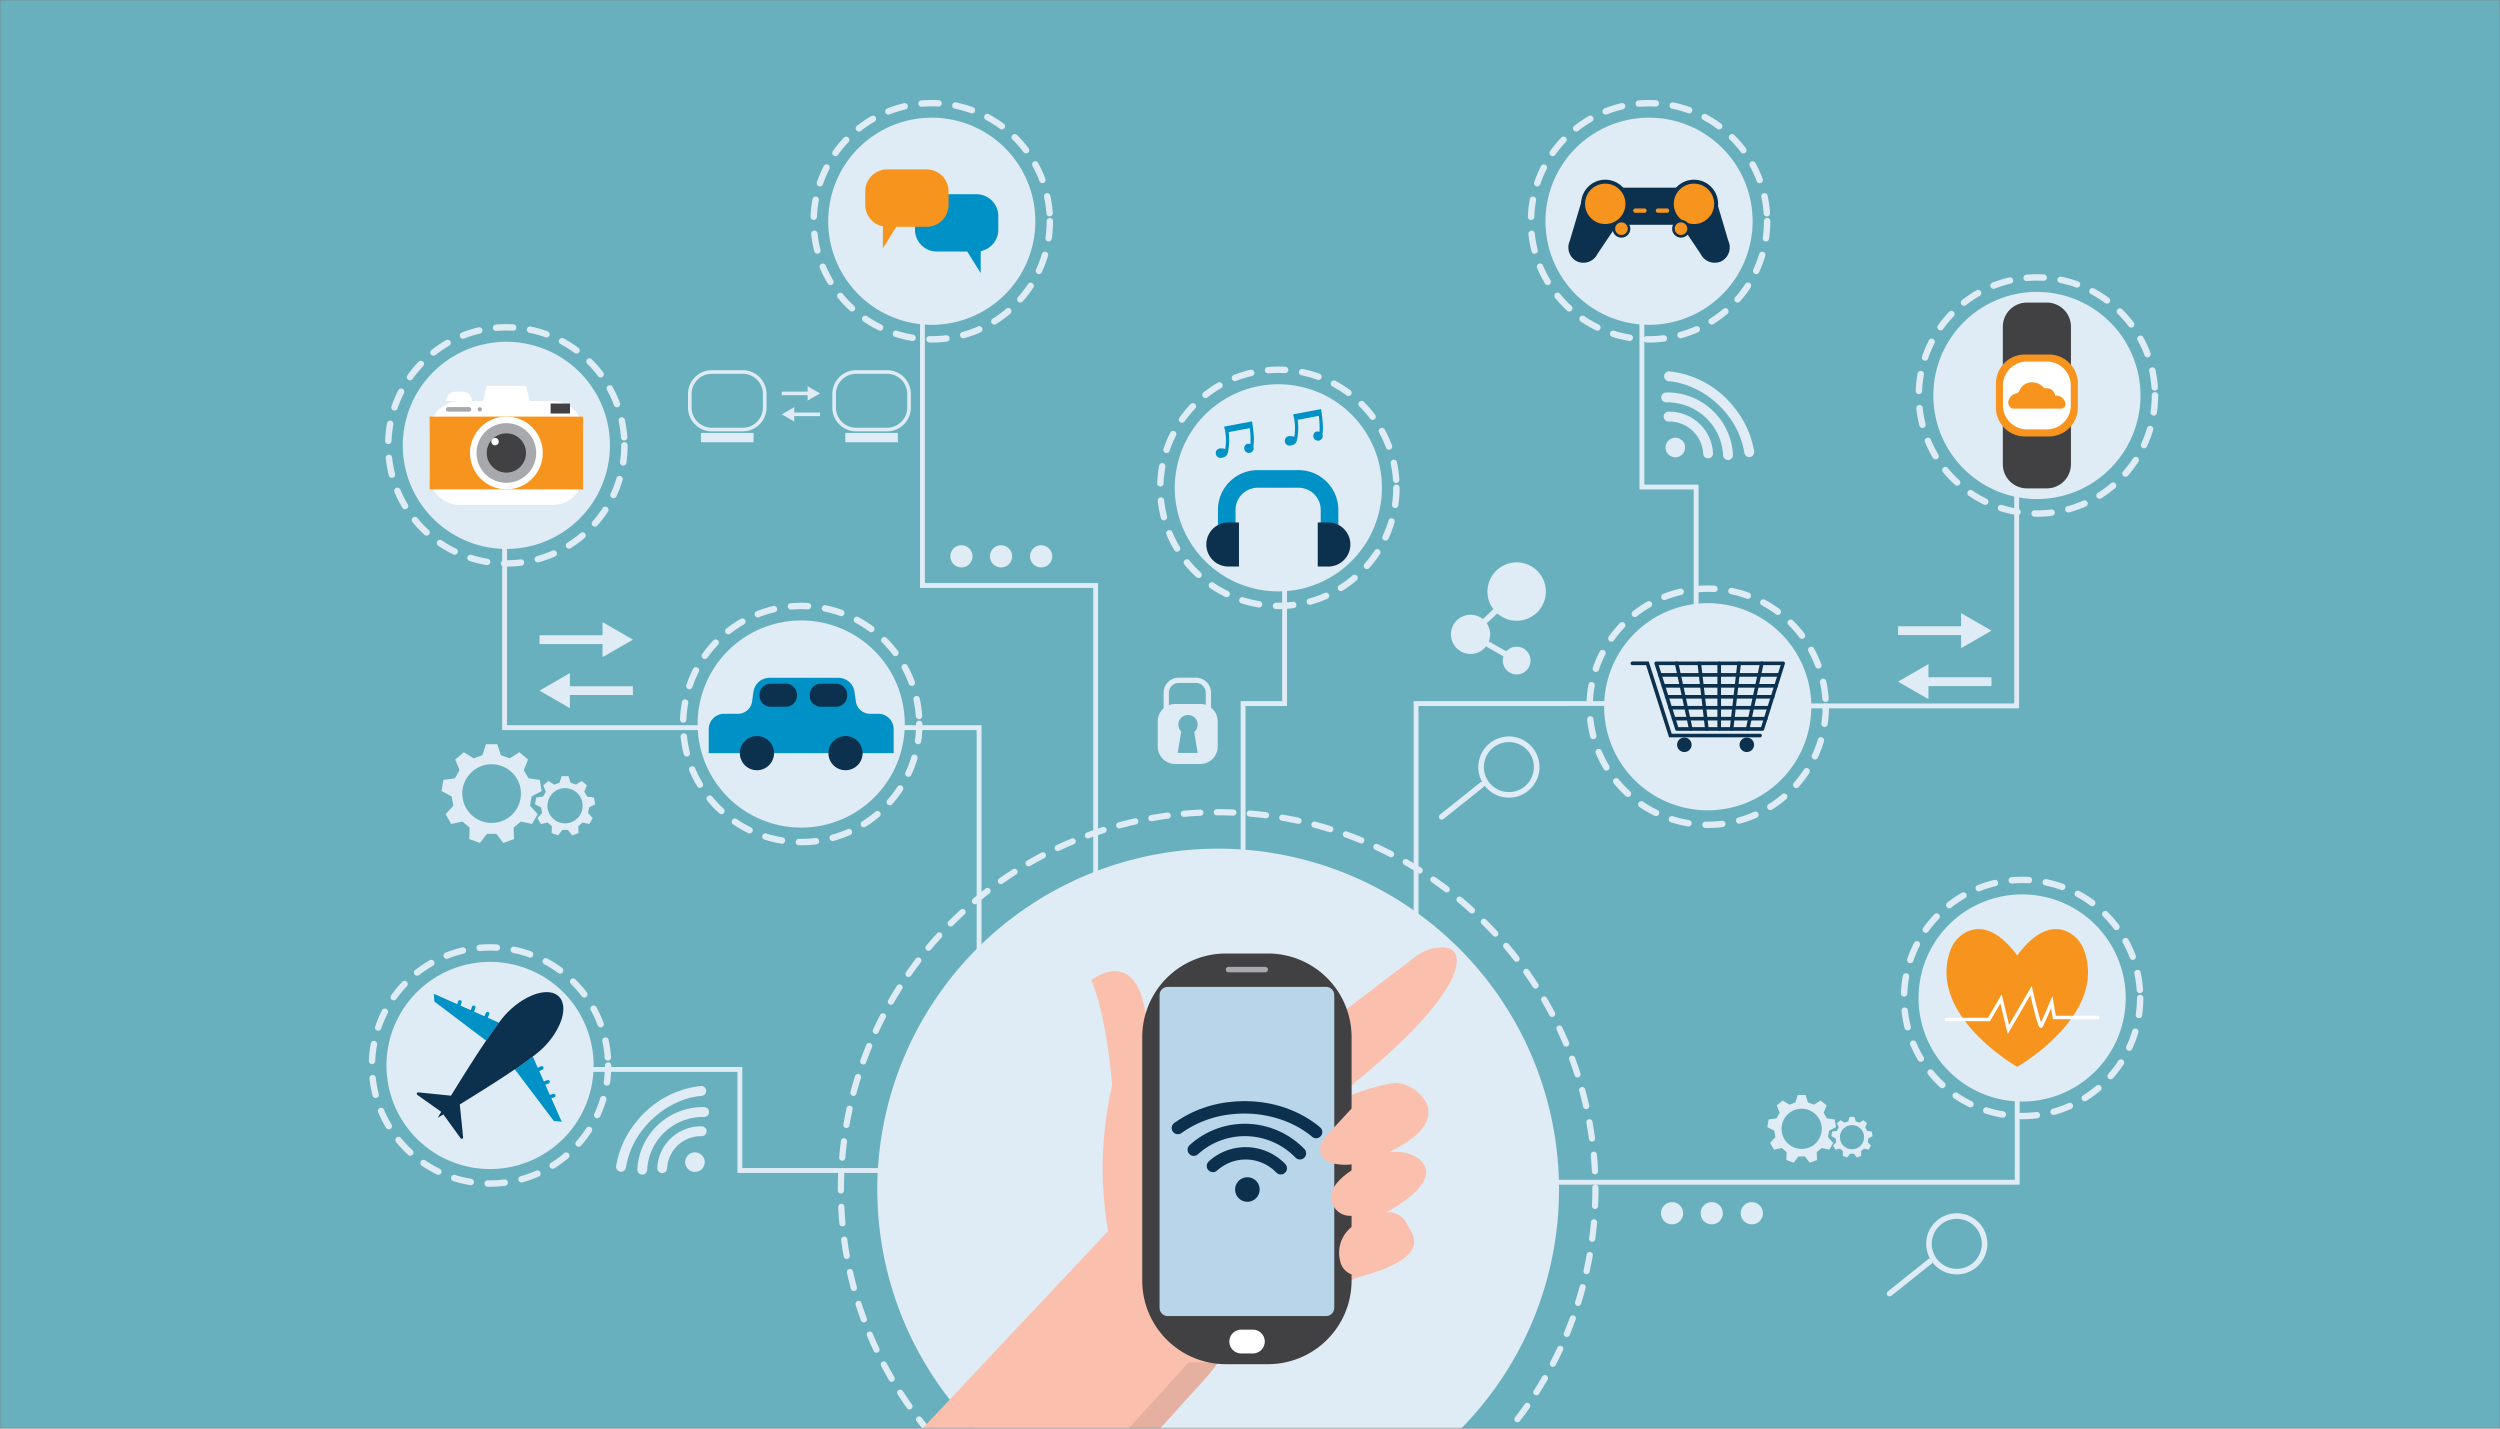 <svg xmlns="http://www.w3.org/2000/svg" width="770" height="440" fill="none" viewBox="0 0 770 440"><rect x="0" y="0" width="770" height="440" fill="#808080" stroke="none"/><g clip-path="url(#clip0_301_1533)"><mask id="mask0_301_1533" width="770" height="440" x="0" y="0" maskUnits="userSpaceOnUse" style="mask-type:luminance"><path fill="#fff" d="M770 0H0v440h770V0Z"/></mask><g mask="url(#mask0_301_1533)"><path fill="#fff" d="M770 0H0v440h770V0Z"/><path fill="#68B0BE" d="M770 .001H0V446h770V.001Z"/><mask id="mask1_301_1533" width="770" height="484" x="0" y="0" maskUnits="userSpaceOnUse" style="mask-type:luminance"><path fill="#fff" d="M770 0H0v483.513h770V0Z"/></mask><g mask="url(#mask1_301_1533)"><path fill="#DFECF5" d="M216.145 355.781a3.008 3.008 0 1 1-4.254 4.253 3.008 3.008 0 0 1 4.254-4.253ZM217.2 349.495a1.515 1.515 0 0 1-1.1.445 10.494 10.494 0 0 0-8.487 4.086 10.373 10.373 0 0 0-2.14 5.82 1.511 1.511 0 0 1-.492 1.061 1.512 1.512 0 0 1-1.679.25 1.51 1.51 0 0 1-.861-1.463 13.398 13.398 0 0 1 2.762-7.515 13.539 13.539 0 0 1 10.952-5.275 1.52 1.52 0 0 1 1.046 2.591"/><path fill="#DFECF5" d="M217.933 343.579a1.502 1.502 0 0 1-.505.335 1.498 1.498 0 0 1-.595.111 17.266 17.266 0 0 0-13.978 6.73 17.09 17.09 0 0 0-3.525 9.587 1.516 1.516 0 0 1-1.006 1.354 1.52 1.52 0 0 1-1.637-.411 1.533 1.533 0 0 1-.39-1.095 20.23 20.23 0 0 1 20.591-19.2 1.512 1.512 0 0 1 1.38.949c.112.276.14.579.08.871-.059.292-.203.56-.414.77"/><path fill="#DFECF5" d="M217.05 337.086a1.506 1.506 0 0 1-.941.438c-6.58.573-13.242 4.305-17.82 9.979a25.617 25.617 0 0 0-5.507 12.077 1.521 1.521 0 0 1-1.137 1.268 1.511 1.511 0 0 1-1.161-.179 1.512 1.512 0 0 1-.702-1.552 28.648 28.648 0 0 1 6.145-13.52 29.27 29.27 0 0 1 8.835-7.568 29.272 29.272 0 0 1 11.084-3.532 1.516 1.516 0 0 1 1.508.871 1.515 1.515 0 0 1-.303 1.715M513.905 135.674a3.008 3.008 0 1 0 4.254 4.253 3.008 3.008 0 0 0-4.254-4.253ZM512.846 129.388a1.514 1.514 0 0 0 1.1.445 10.48 10.48 0 0 1 8.487 4.086 10.37 10.37 0 0 1 2.14 5.82 1.516 1.516 0 0 0 3.032-.152 13.475 13.475 0 0 0-13.714-12.79 1.512 1.512 0 0 0-1.38.949 1.519 1.519 0 0 0 .334 1.642"/><path fill="#DFECF5" d="M512.117 123.472a1.515 1.515 0 0 0 1.1.445 17.28 17.28 0 0 1 13.978 6.73 17.09 17.09 0 0 1 3.525 9.588 1.516 1.516 0 0 0 1.592 1.441 1.521 1.521 0 0 0 1.441-1.593 20.23 20.23 0 0 0-20.591-19.2 1.52 1.52 0 0 0-1.46 1.821c.059.292.203.559.414.77"/><path fill="#DFECF5" d="M513 116.979c.252.253.585.408.941.438 6.58.573 13.242 4.305 17.82 9.979a25.617 25.617 0 0 1 5.507 12.077 1.515 1.515 0 0 0 1.138 1.263 1.503 1.503 0 0 0 1.159-.179 1.528 1.528 0 0 0 .685-.951 1.5 1.5 0 0 0 .018-.597 28.643 28.643 0 0 0-6.144-13.519 29.282 29.282 0 0 0-19.919-11.1 1.514 1.514 0 0 0-1.511.871 1.522 1.522 0 0 0 .306 1.718ZM273.224 132.857h-9.543a7.323 7.323 0 0 1-5.173-2.147 7.323 7.323 0 0 1-2.147-5.173v-4.2a7.323 7.323 0 0 1 2.147-5.173 7.323 7.323 0 0 1 5.173-2.147h9.543a7.323 7.323 0 0 1 5.173 2.147 7.323 7.323 0 0 1 2.147 5.173v4.2a7.323 7.323 0 0 1-2.147 5.173 7.323 7.323 0 0 1-5.173 2.147Zm-9.543-17.734a6.219 6.219 0 0 0-6.21 6.21v4.2a6.217 6.217 0 0 0 6.21 6.21h9.543a6.219 6.219 0 0 0 6.21-6.21v-4.2a6.219 6.219 0 0 0-6.21-6.21h-9.543ZM276.553 133.347h-16.2v2.84h16.2v-2.84ZM228.768 132.857h-9.543a7.323 7.323 0 0 1-5.173-2.147 7.323 7.323 0 0 1-2.147-5.173v-4.2a7.323 7.323 0 0 1 2.147-5.173 7.323 7.323 0 0 1 5.173-2.147h9.543a7.323 7.323 0 0 1 5.173 2.147 7.323 7.323 0 0 1 2.147 5.173v4.2a7.323 7.323 0 0 1-2.147 5.173 7.323 7.323 0 0 1-5.173 2.147Zm-9.543-17.734a6.219 6.219 0 0 0-6.21 6.21v4.2a6.217 6.217 0 0 0 6.21 6.21h9.543a6.219 6.219 0 0 0 6.21-6.21v-4.2a6.219 6.219 0 0 0-6.21-6.21h-9.543ZM232.096 133.347h-16.2v2.84h16.2v-2.84ZM249.391 120.62h-8.601v1.11h8.601v-1.11Z"/><path fill="#DFECF5" d="m248.743 123.389 3.833-2.213-3.833-2.214v4.427ZM252.576 127.055h-8.601v1.11h8.601v-1.11Z"/><path fill="#DFECF5" d="m244.623 125.4-3.833 2.213 3.833 2.214V125.4ZM605.595 192.888h-20.989v2.708h20.989v-2.708Z"/><path fill="#DFECF5" d="m604.015 199.643 9.354-5.4-9.354-5.4v10.8ZM613.368 208.591h-20.989v2.708h20.989v-2.708Z"/><path fill="#DFECF5" d="m593.96 204.544-9.354 5.4 9.354 5.4v-10.8ZM187.162 195.658h-20.989v2.708h20.989v-2.708Z"/><path fill="#DFECF5" d="m185.582 202.413 9.354-5.4-9.354-5.4v10.8ZM194.935 211.36h-20.989v2.708h20.989v-2.708Z"/><path fill="#DFECF5" d="m175.527 207.313-9.354 5.4 9.354 5.4v-10.8ZM163.73 245.291l3.127-1.655c-.308-1.751-.3-1.682-.6-3.433l-3.5-.485-1.446-2.505 1.332-3.277-2.671-2.241-3 1.881-2.718-.989-1.086-3.367h-3.486l-1.086 3.367-2.718.989-3-1.881-2.671 2.241 1.332 3.277-1.446 2.505-3.5.485c-.309 1.751-.3 1.682-.6 3.433l3.127 1.655.5 2.848-2.373 2.624 1.743 3.019 3.459-.743 2.216 1.859-.131 3.535 3.276 1.193 2.172-2.793h2.892l2.172 2.793 3.276-1.193-.131-3.535 2.216-1.859 3.459.743 1.743-3.019-2.373-2.624c.208-1.177.295-1.672.5-2.848m-12.31 8.17a9.036 9.036 0 0 1-8.864-10.801 9.034 9.034 0 0 1 7.101-7.101 9.037 9.037 0 1 1 1.763 17.902Z"/><path fill="#DFECF5" d="m181.43 248.693 1.877-.992-.363-2.061-2.1-.291-.867-1.5.8-1.967-1.6-1.345-1.8 1.129-1.631-.594-.652-2.021H173l-.652 2.021-1.631.594-1.8-1.129-1.6 1.345.8 1.967-.867 1.5-2.1.291-.363 2.061 1.877.992c.124.706.177 1 .3 1.71l-1.424 1.574 1.046 1.813 2.076-.446 1.33 1.115-.079 2.122 1.967.716 1.3-1.676h1.736l1.3 1.676 1.967-.716-.079-2.122 1.33-1.115 2.076.446 1.046-1.813-1.424-1.574c.124-.706.177-1 .3-1.71m-7.388 4.9a5.422 5.422 0 0 1-5.32-6.482 5.42 5.42 0 0 1 4.262-4.262 5.423 5.423 0 1 1 1.058 10.744ZM563.346 348.274l2.143-1.133c-.211-1.2-.2-1.153-.415-2.354l-2.4-.332-.991-1.717.913-2.246-1.831-1.536-2.053 1.289-1.863-.677-.744-2.308h-2.39l-.744 2.308-1.863.677-2.053-1.289-1.831 1.536.913 2.246-.991 1.717-2.4.332c-.212 1.2-.2 1.153-.415 2.354l2.143 1.133c.142.807.2 1.146.344 1.952l-1.626 1.8 1.2 2.069 2.37-.509 1.519 1.274-.09 2.423 2.245.817 1.489-1.914h1.975l1.489 1.914 2.245-.817-.09-2.423 1.519-1.274 2.37.509 1.2-2.069-1.626-1.8c.142-.806.2-1.145.344-1.952m-8.437 5.6a6.195 6.195 0 1 1 0-12.39 6.195 6.195 0 0 1 0 12.39Z"/><path fill="#DFECF5" d="m575.478 350.606 1.286-.68-.249-1.413-1.442-.2c-.245-.426-.349-.6-.594-1.03l.548-1.348-1.1-.922-1.232.774-1.118-.407-.446-1.38H569.7l-.447 1.385-1.118.407-1.232-.774-1.1.922.548 1.348c-.245.425-.349.6-.594 1.03l-1.442.2-.249 1.413 1.286.68.207 1.172-.976 1.079.717 1.242 1.423-.306.911.765-.054 1.454 1.348.491.893-1.149h1.19l.893 1.149 1.348-.491-.054-1.454.911-.765 1.423.306.717-1.242-.976-1.079.207-1.172m-5.064 3.361a3.713 3.713 0 0 1-3.433-2.295 3.713 3.713 0 0 1 .806-4.05 3.718 3.718 0 1 1 2.627 6.345ZM476.124 182.2a8.988 8.988 0 0 1-5.551 8.308 8.995 8.995 0 0 1-12.26-6.554 8.995 8.995 0 0 1 3.823-9.231 8.992 8.992 0 0 1 13.988 7.477ZM446.945 196.158a6.039 6.039 0 0 1 6.392-6.798 6.033 6.033 0 0 1 5.421 7.595 6.037 6.037 0 0 1-9.51 3.209 6.037 6.037 0 0 1-2.303-4.006ZM463.127 204.929a4.268 4.268 0 1 1 8.01-2.951 4.268 4.268 0 0 1-8.01 2.951Z"/><path fill="#DFECF5" d="m466.694 204.224-15.253-8.669 15.088-14.008 1.206 1.3-13.315 12.362 13.15 7.474-.876 1.541ZM598.356 391.461a9.416 9.416 0 0 1-3.011-14.25 9.424 9.424 0 0 1 9.98-3.156 9.417 9.417 0 0 1 .211 18.023 9.43 9.43 0 0 1-7.18-.617Zm7.89-15.189a7.695 7.695 0 0 0-8.506.935 7.697 7.697 0 0 0 .138 11.905 7.696 7.696 0 0 0 8.526.737 7.7 7.7 0 0 0-.158-13.577Z"/><path fill="#DFECF5" d="M581.6 399.189a.853.853 0 0 1-.461-.682.858.858 0 0 1 .321-.757l12.475-9.954a.86.86 0 0 1 1.212.136.863.863 0 0 1-.136 1.212l-12.479 9.956a.866.866 0 0 1-.936.091M460.4 244.618a9.418 9.418 0 0 1-3.011-14.249 9.419 9.419 0 1 1 10.191 14.866 9.43 9.43 0 0 1-7.18-.617Zm7.89-15.189a7.703 7.703 0 0 0-8.506.936 7.7 7.7 0 1 0 8.506-.936Z"/><path fill="#DFECF5" d="M443.643 252.346a.86.86 0 0 1-.14-1.439l12.475-9.954a.863.863 0 0 1 1.076 1.348l-12.475 9.954a.866.866 0 0 1-.936.091ZM373 217.977v-4.607a4.657 4.657 0 0 0-4.648-4.648h-5.315a4.653 4.653 0 0 0-4.647 4.648v4.8a5.337 5.337 0 0 0-1.813 4.013v7.768a5.358 5.358 0 0 0 3.305 4.945 5.348 5.348 0 0 0 2.048.407h7.767a5.355 5.355 0 0 0 5.353-5.352v-7.768a5.341 5.341 0 0 0-2.05-4.21m-4.118 13.937h-6.138l1.073-6.6a2.97 2.97 0 0 1 2.204-5.083 2.961 2.961 0 0 1 1.657.582 2.972 2.972 0 0 1 .157 4.653l1.047 6.448Zm-6.952-15.079c-.655 0-1.304.12-1.915.354v-3.815a3.028 3.028 0 0 1 3.022-3.024h5.315a3.027 3.027 0 0 1 3.023 3.024v3.73a5.344 5.344 0 0 0-1.678-.27l-7.767.001ZM518.411 373.683a3.411 3.411 0 0 1-2.109 3.156 3.42 3.42 0 0 1-3.722-.743 3.414 3.414 0 0 1 2.42-5.828 3.418 3.418 0 0 1 3.415 3.415M530.626 373.683a3.413 3.413 0 0 1-5.828 2.413 3.4 3.4 0 0 1-.934-1.748 3.405 3.405 0 0 1 .194-1.972 3.413 3.413 0 0 1 6.568 1.307ZM542.976 373.683c0 .675-.2 1.336-.576 1.897a3.407 3.407 0 0 1-3.505 1.452 3.414 3.414 0 0 1 .666-6.764 3.418 3.418 0 0 1 3.415 3.415ZM299.524 171.35a3.418 3.418 0 0 1-2.107 3.154 3.416 3.416 0 0 1-3.205-5.992 3.415 3.415 0 0 1 5.312 2.838ZM311.738 171.35a3.418 3.418 0 0 1-2.107 3.156 3.412 3.412 0 0 1-4.657-2.488 3.411 3.411 0 0 1 1.452-3.506 3.414 3.414 0 0 1 5.312 2.838ZM324.088 171.35a3.418 3.418 0 0 1-2.108 3.156 3.412 3.412 0 0 1-4.656-2.488 3.411 3.411 0 0 1 1.452-3.506 3.415 3.415 0 0 1 5.312 2.838ZM374.891 361.259H227.129v-31.132H158.56v-1.5h70.067v31.132h146.264v1.5ZM302.315 322.36h-1.5v-97.492H154.669v-85.351h1.5v83.852h146.146v98.991ZM383.62 277.3h-1.5v-61.36h12.786v-60.457h1.5v61.956H383.62V277.3Z"/><path fill="#DFECF5" d="M338.211 281.361h-1.5V181.075h-53.343V69.847h1.5v109.73h53.345l-.002 101.784ZM436.9 294.522h-1.5V215.94h86.258v-65.189h-16.7V74.369h1.5v74.884h16.7v68.185H436.9v77.084ZM622.059 364.879H424.867v-1.5h195.694V304.3h1.5l-.002 60.579ZM621.882 218.17h-92.571v-1.5h91.073v-96.436h1.5l-.002 97.936Z"/><path fill="#DFECF5" d="M480.175 366.371a104.983 104.983 0 1 1-209.966 0 104.983 104.983 0 0 1 209.966 0Z"/><path fill="#DFECF5" d="M375.338 483.513h-.146c-1.648 0-3.316-.035-4.958-.1a.948.948 0 0 1-.599-1.644.964.964 0 0 1 .679-.255c1.615.068 3.257.1 4.878.1h.146a.95.95 0 0 1 0 1.9m5.064-.115a.947.947 0 0 1-.89-.568.94.94 0 0 1 .183-1.039.945.945 0 0 1 .666-.293c1.662-.073 3.35-.184 5.014-.33a.95.95 0 0 1 .166 1.894c-1.692.148-3.406.26-5.1.334h-.043m-15.183-.307h-.081a118.165 118.165 0 0 1-5.078-.543.952.952 0 0 1-.459-1.695.95.95 0 0 1 .702-.19c1.657.214 3.338.393 5 .534a.951.951 0 1 1-.08 1.9m25.273-.576a.952.952 0 0 1-.734-1.553.947.947 0 0 1 .611-.339c1.659-.219 3.33-.476 4.966-.764a.956.956 0 0 1 .716.152.962.962 0 0 1 .395.616.942.942 0 0 1-.16.715.962.962 0 0 1-.621.388c-1.663.293-3.361.555-5.047.777a1.066 1.066 0 0 1-.126.008Zm-35.318-.72a1 1 0 0 1-.164-.014c-1.671-.29-3.357-.621-5.012-.984a.954.954 0 0 1-.7-1.127.953.953 0 0 1 1.108-.73c1.627.358 3.286.684 4.929.968a.947.947 0 0 1 .779 1.017.95.95 0 0 1-.94.87Zm45.293-1.039a.95.95 0 0 1-.2-1.878c1.622-.36 3.264-.762 4.879-1.195a.946.946 0 0 1 1.164.671.956.956 0 0 1-.094.721.956.956 0 0 1-.577.443c-1.642.441-3.311.85-4.961 1.216a1.025 1.025 0 0 1-.207.022m-55.188-1.13a.963.963 0 0 1-.245-.032c-1.639-.436-3.29-.913-4.907-1.42a.955.955 0 0 1-.662-.823.955.955 0 0 1 .507-.926.94.94 0 0 1 .724-.064c1.59.5 3.214.968 4.826 1.4a.95.95 0 0 1-.243 1.869m64.972-1.495a.95.95 0 0 1-.287-1.856c1.6-.5 3.2-1.049 4.757-1.62a.95.95 0 1 1 .653 1.785 117.005 117.005 0 0 1-4.836 1.647.966.966 0 0 1-.287.044Zm-74.655-1.547a.94.94 0 0 1-.324-.057c-1.6-.581-3.208-1.2-4.774-1.85a.957.957 0 0 1-.587-.878.944.944 0 0 1 .278-.672.957.957 0 0 1 .671-.278c.125 0 .249.024.364.072 1.54.636 3.12 1.248 4.7 1.819a.945.945 0 0 1 .288 1.622.95.95 0 0 1-.612.222m84.154-1.931a.955.955 0 0 1-.934-.764.95.95 0 0 1 .569-1.064 115.61 115.61 0 0 0 4.586-2.025.947.947 0 0 1 1.302.441.944.944 0 0 1-.185 1.067.947.947 0 0 1-.317.213c-1.526.714-3.1 1.407-4.661 2.058a.956.956 0 0 1-.365.074m-93.537-1.944a.938.938 0 0 1-.4-.089 114.119 114.119 0 0 1-4.59-2.261.953.953 0 0 1-.405-1.282.951.951 0 0 1 1.282-.404c1.482.772 3 1.52 4.515 2.225a.947.947 0 0 1 .194 1.601.956.956 0 0 1-.594.21m102.693-2.34a.95.95 0 0 1-.866-1.342.954.954 0 0 1 .425-.451c1.48-.773 2.959-1.587 4.4-2.419a.949.949 0 0 1 1.374 1.068.955.955 0 0 1-.421.577c-1.46.845-2.963 1.673-4.467 2.458a.952.952 0 0 1-.44.109m-111.7-2.341a.95.95 0 0 1-.474-.127 116.876 116.876 0 0 1-4.372-2.652.95.95 0 1 1 1.02-1.6c1.41.9 2.857 1.775 4.3 2.609a.95.95 0 0 1-.476 1.773m120.448-2.728a.949.949 0 0 1-.512-1.751c1.4-.9 2.8-1.836 4.17-2.794a.951.951 0 0 1 1.482.941.955.955 0 0 1-.39.614c-1.388.974-2.814 1.93-4.239 2.84a.947.947 0 0 1-.511.15Zm-129-2.717a.944.944 0 0 1-.544-.172 117.37 117.37 0 0 1-4.123-3.02.952.952 0 0 1 .453-1.697.948.948 0 0 1 .703.188 114.902 114.902 0 0 0 4.057 2.972.954.954 0 0 1 .36 1.064.954.954 0 0 1-.906.665Zm137.287-3.1a.95.95 0 0 1-.581-1.7 116.667 116.667 0 0 0 3.916-3.147.948.948 0 0 1 1.578.41.946.946 0 0 1-.098.756.937.937 0 0 1-.264.286c-1.3 1.094-2.642 2.17-3.978 3.2a.947.947 0 0 1-.578.2m-145.331-3.069a.952.952 0 0 1-.61-.222c-1.3-1.092-2.6-2.224-3.844-3.367a.949.949 0 1 1 1.283-1.4c1.228 1.123 2.5 2.237 3.781 3.31a.947.947 0 0 1-.065 1.507.948.948 0 0 1-.545.173m153.087-3.45a.95.95 0 0 1-.643-1.651 118.772 118.772 0 0 0 3.63-3.475.949.949 0 0 1 1.343 1.343c-1.2 1.2-2.442 2.39-3.688 3.532a.949.949 0 0 1-.642.251Zm-160.559-3.394a.96.96 0 0 1-.671-.278c-1.2-1.2-2.388-2.434-3.536-3.683a.949.949 0 0 1 .374-1.536.952.952 0 0 1 1.026.25 117.93 117.93 0 0 0 3.48 3.624.954.954 0 0 1 .207 1.036.942.942 0 0 1-.878.587m167.721-3.769a.956.956 0 0 1-.869-.569.95.95 0 0 1 .169-1.024 116.505 116.505 0 0 0 3.316-3.777.948.948 0 0 1 1.589.159.94.94 0 0 1 .054.737.945.945 0 0 1-.189.326 118.38 118.38 0 0 1-3.37 3.84.948.948 0 0 1-.7.308Zm-174.574-3.687a.942.942 0 0 1-.727-.338c-1.1-1.3-2.173-2.638-3.2-3.975a.957.957 0 0 1-.232-.718.951.951 0 0 1 1.732-.442 117.34 117.34 0 0 0 3.151 3.91.954.954 0 0 1 .135 1.012.96.96 0 0 1-.861.551m181.092-4.073a.947.947 0 0 1-.944-1.044.94.94 0 0 1 .191-.485 115.322 115.322 0 0 0 2.977-4.053.96.96 0 0 1 .614-.391.96.96 0 0 1 .709.158.95.95 0 0 1 .233 1.324 116.924 116.924 0 0 1-3.026 4.12.951.951 0 0 1-.754.371Zm-187.271-3.945a.94.94 0 0 1-.778-.4 116.707 116.707 0 0 1-2.845-4.234.96.96 0 0 1-.128-.716.94.94 0 0 1 .415-.597.937.937 0 0 1 .716-.129.95.95 0 0 1 .597.416c.9 1.4 1.84 2.8 2.8 4.167a.945.945 0 0 1 .069.986.952.952 0 0 1-.845.514m193.09-4.362a.947.947 0 0 1-.949-.983.947.947 0 0 1 .149-.479c.9-1.4 1.777-2.851 2.614-4.3a.95.95 0 0 1 1.645.952 119.815 119.815 0 0 1-2.657 4.369.957.957 0 0 1-.8.439M274.648 425.6a.955.955 0 0 1-.822-.474 116.24 116.24 0 0 1-2.465-4.464.949.949 0 0 1 1.125-1.326c.237.07.437.229.559.444a114.726 114.726 0 0 0 2.424 4.392.947.947 0 0 1-.821 1.428Zm203.63-4.615a.952.952 0 0 1-.841-1.39 115.975 115.975 0 0 0 2.229-4.513.944.944 0 0 1 1.276-.493.947.947 0 0 1 .547.927.953.953 0 0 1-.101.366 116.955 116.955 0 0 1-2.267 4.587.944.944 0 0 1-.843.511m-208.322-4.342a.95.95 0 0 1-.861-.546c-.718-1.529-1.412-3.1-2.064-4.66a.946.946 0 0 1 .204-1.036.94.94 0 0 1 .671-.28.949.949 0 0 1 .879.585 115.06 115.06 0 0 0 2.03 4.583.949.949 0 0 1-.859 1.354Zm212.616-4.854a.96.96 0 0 1-.79-.422.948.948 0 0 1-.087-.892 114.9 114.9 0 0 0 1.826-4.693.938.938 0 0 1 .488-.555.942.942 0 0 1 .738-.037.948.948 0 0 1 .559 1.241c-.58 1.6-1.2 3.2-1.855 4.772a.948.948 0 0 1-.879.586Zm-216.507-4.471a.95.95 0 0 1-.892-.623 116.6 116.6 0 0 1-1.653-4.834.954.954 0 0 1 .627-1.165.95.95 0 0 1 1.185.59c.5 1.589 1.051 3.188 1.625 4.755a.93.93 0 0 1 .057.366.937.937 0 0 1-.622.853.963.963 0 0 1-.327.058Zm219.981-5.072a.955.955 0 0 1-.937-.796.95.95 0 0 1 .031-.44c.5-1.593.973-3.216 1.4-4.824a.954.954 0 0 1 1.157-.648.95.95 0 0 1 .68 1.138 116.196 116.196 0 0 1-1.426 4.9.952.952 0 0 1-.907.665M263 397.658a.956.956 0 0 1-.917-.7 116.366 116.366 0 0 1-1.221-4.959.952.952 0 0 1 .72-1.135.948.948 0 0 1 1.135.721c.362 1.625.766 3.266 1.2 4.878a.951.951 0 0 1-.918 1.198m225.661-5.2a.965.965 0 0 1-.545-.171.96.96 0 0 1-.392-.613.941.941 0 0 1 .008-.37c.36-1.636.688-3.294.974-4.93a.947.947 0 0 1 1.099-.773.95.95 0 0 1 .773 1.1 117.9 117.9 0 0 1-.99 5.011.957.957 0 0 1-.332.536.961.961 0 0 1-.595.21Zm-227.867-4.682a.954.954 0 0 1-.935-.785 110.93 110.93 0 0 1-.782-5.047.952.952 0 0 1 1.52-.88c.2.153.331.38.364.63.219 1.655.478 3.325.769 4.965a.949.949 0 0 1-.936 1.115m229.613-5.3a.949.949 0 0 1-.944-1.073c.216-1.657.4-3.338.541-5a.961.961 0 0 1 .335-.646.965.965 0 0 1 .693-.219.955.955 0 0 1 .824.66.94.94 0 0 1 .041.369c-.145 1.684-.33 3.393-.549 5.078a.951.951 0 0 1-.941.827m-230.947-4.745a.957.957 0 0 1-.946-.866c-.149-1.68-.264-3.395-.342-5.1a.949.949 0 0 1 1.591-.745c.187.17.298.407.309.659.076 1.673.189 3.36.336 5.013a.937.937 0 0 1-.04.368.94.94 0 0 1-.822.663h-.085m231.818-5.346h-.041a.935.935 0 0 1-.36-.088.937.937 0 0 1-.493-.535.952.952 0 0 1-.057-.366c.072-1.669.108-3.359.108-5.024v-.574a.953.953 0 0 1 .947-.954.95.95 0 0 1 .95.947v.581c0 1.692-.037 3.409-.109 5.1a.954.954 0 0 1-.949.911M259 367.613a.953.953 0 0 1-.95-.947v-.295c0-1.6.032-3.221.1-4.812a.959.959 0 0 1 .987-.912.933.933 0 0 1 .36.087.944.944 0 0 1 .551.901c-.063 1.567-.1 3.16-.1 4.736v.288a.967.967 0 0 1-.275.673.96.96 0 0 1-.671.281H259Zm232.248-5.935a.95.95 0 0 1-.948-.9c-.08-1.673-.2-3.36-.348-5.012a.938.938 0 0 1 .212-.701.955.955 0 0 1 .647-.342.952.952 0 0 1 1.033.87c.153 1.68.273 3.394.354 5.1a.952.952 0 0 1-.9.994h-.046m-231.837-4.186h-.08a.953.953 0 0 1-.868-1.026c.142-1.69.322-3.4.537-5.079a.95.95 0 0 1 1.885.241 115.494 115.494 0 0 0-.528 5 .954.954 0 0 1-.946.872m230.916-5.9a.953.953 0 0 1-.94-.824 115.656 115.656 0 0 0-.782-4.962.946.946 0 0 1 .155-.711.944.944 0 0 1 .982-.386.948.948 0 0 1 .733.76c.3 1.671.569 3.369.795 5.045a.944.944 0 0 1-.186.703.941.941 0 0 1-.628.366.932.932 0 0 1-.129.009ZM260.7 347.444a.95.95 0 0 1-.938-1.113c.289-1.672.618-3.359.978-5.012a.942.942 0 0 1 .757-.753.952.952 0 0 1 1.113.777.971.971 0 0 1-.013.376 114.801 114.801 0 0 0-.962 4.932.95.95 0 0 1-.935.788m227.837-5.821a.955.955 0 0 1-.926-.741 114.92 114.92 0 0 0-1.214-4.876.943.943 0 0 1 .092-.722.958.958 0 0 1 .575-.445.942.942 0 0 1 .722.092.942.942 0 0 1 .445.575c.445 1.635.86 3.3 1.234 4.957a.949.949 0 0 1-.928 1.159m-225.687-4.069a.953.953 0 0 1-.919-1.193c.433-1.641.909-3.293 1.414-4.909a.95.95 0 1 1 1.814.566c-.5 1.59-.964 3.214-1.391 4.828a.956.956 0 0 1-.918.708Zm223.02-5.7a.945.945 0 0 1-.557-.185.944.944 0 0 1-.343-.476 115.54 115.54 0 0 0-1.636-4.75.958.958 0 0 1 .017-.736.96.96 0 0 1 .538-.503.958.958 0 0 1 1.227.581c.586 1.586 1.146 3.21 1.665 4.829a.954.954 0 0 1-.906 1.24m-220-3.986a.953.953 0 0 1-.894-1.273c.579-1.6 1.2-3.209 1.844-4.776a.943.943 0 0 1 .877-.588.943.943 0 0 1 .879.585.96.96 0 0 1 .001.727 113.283 113.283 0 0 0-1.813 4.7.954.954 0 0 1-.894.627m216.5-5.5a.947.947 0 0 1-.877-.583 117.346 117.346 0 0 0-2.042-4.578.955.955 0 0 1 .155-1.044.938.938 0 0 1 .658-.311.95.95 0 0 1 .905.543 119.074 119.074 0 0 1 2.076 4.654.949.949 0 0 1-.508 1.244.945.945 0 0 1-.367.075Zm-212.633-3.884a.952.952 0 0 1-.861-1.35 116.26 116.26 0 0 1 2.254-4.593.952.952 0 0 1 1.687.875c-.766 1.478-1.513 3-2.218 4.517a.951.951 0 0 1-.862.551Zm208.315-5.256a.945.945 0 0 1-.841-.507c-.778-1.475-1.6-2.95-2.435-4.385a.943.943 0 0 1-.107-.726.95.95 0 0 1 1.747-.233 116.98 116.98 0 0 1 2.476 4.458.95.95 0 0 1-.84 1.393ZM274.4 309.469a.955.955 0 0 1-.822-.475.942.942 0 0 1-.001-.949 117.06 117.06 0 0 1 2.646-4.375.94.94 0 0 1 .597-.461.956.956 0 0 1 .744.119.956.956 0 0 1 .424.624.943.943 0 0 1-.165.736 112.75 112.75 0 0 0-2.6 4.305.949.949 0 0 1-.824.476m198.544-4.981a.957.957 0 0 1-.8-.436c-.9-1.394-1.842-2.794-2.809-4.16a.953.953 0 0 1 .936-1.488c.248.043.47.182.616.388a116.942 116.942 0 0 1 2.855 4.23.95.95 0 0 1-.8 1.464m-193.109-3.581a.947.947 0 0 1-.842-.511.955.955 0 0 1 .064-.983 116.265 116.265 0 0 1 3.015-4.127.947.947 0 0 1 1.351-.202.967.967 0 0 1 .366.645.942.942 0 0 1-.207.712 115.027 115.027 0 0 0-2.967 4.06.96.96 0 0 1-.34.299.962.962 0 0 1-.44.107Zm187.268-4.679a.95.95 0 0 1-.753-.369 113.125 113.125 0 0 0-3.16-3.9.948.948 0 0 1 .803-1.561.946.946 0 0 1 .647.333 119.029 119.029 0 0 1 3.213 3.967.944.944 0 0 1 .102 1 .95.95 0 0 1-.852.533m-181.108-3.37a.948.948 0 0 1-.942-1.074.946.946 0 0 1 .213-.486 115.94 115.94 0 0 1 3.361-3.849.947.947 0 0 1 1.305-.022.952.952 0 0 1 .095 1.302 117.57 117.57 0 0 0-3.307 3.788.958.958 0 0 1-.729.341m174.563-4.36a.945.945 0 0 1-.7-.306 114.099 114.099 0 0 0-3.488-3.615.944.944 0 0 1-.281-.671.963.963 0 0 1 .276-.673.94.94 0 0 1 .671-.281.948.948 0 0 1 .673.276c1.206 1.2 2.4 2.434 3.545 3.675a.942.942 0 0 1 .243.489.943.943 0 0 1-.419.958.954.954 0 0 1-.524.153m-167.724-3.134a.95.95 0 0 1-.673-1.621c1.2-1.207 2.439-2.4 3.68-3.541a.949.949 0 0 1 1.044-.163.94.94 0 0 1 .493.536.952.952 0 0 1-.249 1.027c-1.221 1.125-2.44 2.3-3.621 3.485a.954.954 0 0 1-.674.28m160.547-4.009a.951.951 0 0 1-.64-.247 113.104 113.104 0 0 0-3.79-3.3.964.964 0 0 1-.343-.645.95.95 0 0 1 1.56-.814c1.3 1.083 2.6 2.212 3.852 3.355a.949.949 0 0 1-.102 1.487.96.96 0 0 1-.537.167m-153.1-2.854a.95.95 0 0 1-.613-1.676c1.3-1.1 2.632-2.174 3.971-3.209a.948.948 0 0 1 1.482.876.947.947 0 0 1-.321.624 117.56 117.56 0 0 0-3.906 3.156.948.948 0 0 1-.613.225m145.314-3.635a.948.948 0 0 1-.575-.2 117.544 117.544 0 0 0-4.065-2.962.954.954 0 0 1-.241-1.326.955.955 0 0 1 .615-.393.946.946 0 0 1 .712.16c1.388.965 2.778 1.979 4.13 3.01a.947.947 0 0 1-.022 1.528.948.948 0 0 1-.554.178m-137.3-2.555a.951.951 0 0 1-.549-1.727c1.381-.974 2.8-1.933 4.232-2.85a.937.937 0 0 1 .716-.129.958.958 0 0 1 .597.415.944.944 0 0 1-.019 1.056.95.95 0 0 1-.267.258c-1.4.9-2.8 1.845-4.163 2.8a.948.948 0 0 1-.547.174m128.981-3.236a.952.952 0 0 1-.508-.148 111.86 111.86 0 0 0-4.307-2.6.952.952 0 0 1 .945-1.65c1.469.842 2.941 1.731 4.379 2.642a.948.948 0 0 1-.509 1.753M316.8 266.848a.951.951 0 0 1-.479-1.771 117.85 117.85 0 0 1 4.461-2.47.95.95 0 0 1 .884 1.683 115.42 115.42 0 0 0-4.389 2.429.94.94 0 0 1-.477.129Zm111.669-2.814a.97.97 0 0 1-.435-.106 115.01 115.01 0 0 0-4.521-2.213.951.951 0 0 1 .8-1.725 120.44 120.44 0 0 1 4.6 2.249.951.951 0 0 1-.437 1.795m-102.719-1.888a.949.949 0 0 1-.849-1.37.949.949 0 0 1 .449-.44c1.53-.721 3.1-1.417 4.656-2.071a.963.963 0 0 1 1.036.202.94.94 0 0 1 .281.671.953.953 0 0 1-.583.88 116.192 116.192 0 0 0-4.58 2.037.955.955 0 0 1-.4.091m93.508-2.371a.952.952 0 0 1-.361-.071 113.345 113.345 0 0 0-4.7-1.809.95.95 0 1 1 .644-1.788c1.6.576 3.208 1.2 4.779 1.838a.95.95 0 0 1-.361 1.83m-84.187-1.531a.949.949 0 0 1-.328-1.842c1.594-.586 3.22-1.145 4.831-1.658a.954.954 0 0 1 .732.052.952.952 0 0 1 .412 1.291.948.948 0 0 1-.567.467 114.809 114.809 0 0 0-4.752 1.631.942.942 0 0 1-.328.059Zm74.631-1.906a.96.96 0 0 1-.282-.043 113.49 113.49 0 0 0-4.831-1.384.953.953 0 0 1-.677-1.162.951.951 0 0 1 1.162-.676c1.645.433 3.3.906 4.909 1.407a.95.95 0 0 1-.281 1.858Zm-64.982-1.171a.952.952 0 0 1-.79-1.477.954.954 0 0 1 .543-.39c1.635-.443 3.3-.857 4.958-1.228a.949.949 0 1 1 .416 1.854c-1.627.366-3.268.772-4.877 1.208a.964.964 0 0 1-.25.033Zm55.185-1.405a1.038 1.038 0 0 1-.2-.022 116.72 116.72 0 0 0-4.932-.956.937.937 0 0 1-.615-.388.941.941 0 0 1-.161-.709.937.937 0 0 1 .388-.615.945.945 0 0 1 .709-.161c1.677.288 3.364.614 5.014.972a.95.95 0 0 1-.2 1.879m-45.3-.814a.952.952 0 0 1-.753-1.527.95.95 0 0 1 .587-.358c1.667-.3 3.365-.564 5.046-.79a.942.942 0 0 1 .948.465.95.95 0 0 1-.696 1.419c-1.654.221-3.324.482-4.964.776a.954.954 0 0 1-.168.015Zm35.32-.9a.97.97 0 0 1-.121-.008 116.397 116.397 0 0 0-5-.521.954.954 0 0 1-.869-1.026.95.95 0 0 1 1.026-.868c1.691.14 3.4.318 5.079.531a.948.948 0 0 1 .529 1.632.945.945 0 0 1-.647.26m-25.281-.451a.953.953 0 0 1-.744-1.592.953.953 0 0 1 .66-.308c1.7-.152 3.412-.27 5.1-.347a.95.95 0 1 1 .088 1.9 116.94 116.94 0 0 0-5.012.342h-.087m15.186-.382h-.038c-1.528-.06-3.074-.09-4.593-.09h-.43a.925.925 0 0 1-.954-.945.943.943 0 0 1 .274-.674.937.937 0 0 1 .671-.282h.439c1.544 0 3.114.031 4.667.092a.948.948 0 1 1-.036 1.899ZM278.668 223a31.903 31.903 0 0 1-19.692 29.472 31.903 31.903 0 0 1-43.495-23.249 31.903 31.903 0 0 1 13.564-32.747 31.903 31.903 0 0 1 47.195 14.316A31.907 31.907 0 0 1 278.668 223Z"/><path fill="#DFECF5" d="M246.767 260.35c-.238 0-.476-.003-.714-.007a.992.992 0 0 1-.708-.293.993.993 0 0 1-.2-1.093.971.971 0 0 1 .559-.525.977.977 0 0 1 .386-.06 35.696 35.696 0 0 0 5.105-.268.988.988 0 0 1 1.1.857.985.985 0 0 1-.857 1.1c-1.55.192-3.11.289-4.671.289Zm-5.924-.48a.95.95 0 0 1-.16-.013 37.335 37.335 0 0 1-5.247-1.257.997.997 0 0 1-.576-.487.985.985 0 0 1 1.176-1.392c1.625.516 3.285.914 4.967 1.19a.984.984 0 0 1 .51 1.697.99.99 0 0 1-.668.262m15.623-.827a.988.988 0 0 1-.979-.854.984.984 0 0 1 .717-1.083 35.224 35.224 0 0 0 4.813-1.714.98.98 0 0 1 .775-.048.98.98 0 0 1 .569.528.995.995 0 0 1 .01.776.969.969 0 0 1-.554.544 37.184 37.184 0 0 1-5.082 1.811.983.983 0 0 1-.264.036m-25.612-2.349a.977.977 0 0 1-.431-.1 37.461 37.461 0 0 1-4.667-2.71.986.986 0 0 1 1.11-1.628c1.41.96 2.888 1.817 4.421 2.565a.99.99 0 0 1 .527 1.108.99.99 0 0 1-.96.765Zm35.2-1.873a.99.99 0 0 1-.948-.713.99.99 0 0 1 .423-1.108 35.623 35.623 0 0 0 4.123-3.018.984.984 0 0 1 1.35.144.99.99 0 0 1-.074 1.356 37.602 37.602 0 0 1-4.352 3.186 1.002 1.002 0 0 1-.522.15m-43.859-4.03a.982.982 0 0 1-.666-.259 37.579 37.579 0 0 1-3.7-3.922.986.986 0 0 1 1.527-1.247 35.62 35.62 0 0 0 3.509 3.716.984.984 0 0 1 .252 1.084.993.993 0 0 1-.919.628m51.844-2.75a.984.984 0 0 1-.739-1.638 35.747 35.747 0 0 0 3.1-4.065.979.979 0 0 1 1.008-.429.984.984 0 0 1 .786 1.152.991.991 0 0 1-.144.357 37.592 37.592 0 0 1-3.271 4.29.994.994 0 0 1-.74.333Zm-58.467-5.362a.99.99 0 0 1-.847-.479 37.336 37.336 0 0 1-2.433-4.811.985.985 0 0 1 1.819-.76 35.44 35.44 0 0 0 2.305 4.556.995.995 0 0 1-.348 1.359.996.996 0 0 1-.496.135Zm64.2-3.408a.985.985 0 0 1-.981-.92.99.99 0 0 1 .088-.48 35.34 35.34 0 0 0 1.808-4.782.986.986 0 0 1 1.89.562 37.44 37.44 0 0 1-1.909 5.05 1 1 0 0 1-.366.418 1 1 0 0 1-.534.154m-68.24-6.257a.987.987 0 0 1-.954-.742 37.065 37.065 0 0 1-.952-5.31.972.972 0 0 1 .214-.723.995.995 0 0 1 1.045-.326.996.996 0 0 1 .587.475c.062.113.1.238.114.367.178 1.695.479 3.376.9 5.028a.984.984 0 0 1-.522 1.13.99.99 0 0 1-.434.101m71.226-3.789a.997.997 0 0 1-.79-.395.981.981 0 0 1-.186-.732c.242-1.689.364-3.394.364-5.1a.983.983 0 0 1 .601-.939.979.979 0 0 1 1.093.221.98.98 0 0 1 .277.718c0 1.8-.128 3.597-.384 5.379a.987.987 0 0 1-.975.846M210.43 222.6h-.037a.987.987 0 0 1-.949-1.022c.068-1.799.265-3.591.589-5.362a.989.989 0 0 1 1.149-.792.982.982 0 0 1 .785.764.978.978 0 0 1 .006.385 35.64 35.64 0 0 0-.558 5.079.986.986 0 0 1-.985.948Zm72.618-1.083a.985.985 0 0 1-.983-.92 35.356 35.356 0 0 0-.709-5.059.984.984 0 0 1 1.498-1.03c.219.14.374.362.43.616.377 1.76.628 3.545.749 5.342a.985.985 0 0 1-.918 1.049h-.067m-70.724-9.219a.99.99 0 0 1-.983-.922.966.966 0 0 1 .05-.381 36.982 36.982 0 0 1 2.1-4.973.984.984 0 0 1 1.328-.428.99.99 0 0 1 .427 1.328 35.076 35.076 0 0 0-1.99 4.709.984.984 0 0 1-.934.669m68.522-1.023a.99.99 0 0 1-.923-.641 35.407 35.407 0 0 0-2.128-4.64.983.983 0 0 1-.088-.754.997.997 0 0 1 .473-.593.977.977 0 0 1 .754-.081.987.987 0 0 1 .589.478 37.37 37.37 0 0 1 2.247 4.9.99.99 0 0 1-.114.907.99.99 0 0 1-.81.424Zm-63.752-8.31a.984.984 0 0 1-.98-1.057.981.981 0 0 1 .18-.5 37.667 37.667 0 0 1 3.431-4.163.984.984 0 0 1 1.615.28.977.977 0 0 1 .019.755.998.998 0 0 1-.206.325 35.59 35.59 0 0 0-3.251 3.945.986.986 0 0 1-.805.415m58.712-.867a.988.988 0 0 1-.788-.391 35.651 35.651 0 0 0-3.364-3.847.982.982 0 0 1-.267-.688.985.985 0 0 1 1.654-.712 37.634 37.634 0 0 1 3.551 4.059.995.995 0 0 1 .063 1.094 1.004 1.004 0 0 1-.256.287c-.17.13-.379.2-.593.2m-51.483-6.719a.989.989 0 0 1-.61-1.762 37.512 37.512 0 0 1 4.47-3.017.982.982 0 0 1 1.319.378.986.986 0 0 1-.337 1.331 35.57 35.57 0 0 0-4.234 2.859.984.984 0 0 1-.608.211Zm44.035-.651a.99.99 0 0 1-.586-.193 35.4 35.4 0 0 0-4.319-2.734.982.982 0 0 1 .181-1.813.982.982 0 0 1 .751.075 37.34 37.34 0 0 1 4.559 2.886.984.984 0 0 1-.586 1.779Zm-34.959-4.573a.983.983 0 0 1-.624-.229.983.983 0 0 1 .261-1.671 37.106 37.106 0 0 1 5.149-1.613.986.986 0 0 1 .451 1.919c-1.66.39-3.289.901-4.875 1.528a.995.995 0 0 1-.362.069m25.718-.383a.986.986 0 0 1-.336-.059 35.01 35.01 0 0 0-4.922-1.382.987.987 0 0 1-.336-1.779.989.989 0 0 1 .729-.153c1.766.359 3.504.847 5.2 1.459a.985.985 0 0 1 .298 1.681.987.987 0 0 1-.633.233Zm-15.518-2.019a.99.99 0 0 1-.736-1.636.99.99 0 0 1 .653-.332 38.042 38.042 0 0 1 5.391-.08.988.988 0 0 1 .27 1.918.969.969 0 0 1-.382.051 36.015 36.015 0 0 0-5.11.075 1.233 1.233 0 0 1-.086 0M187.861 137.176a31.903 31.903 0 0 1-19.692 29.472 31.903 31.903 0 0 1-43.495-23.249 31.903 31.903 0 0 1 13.564-32.747 31.903 31.903 0 0 1 40.28 3.967 31.902 31.902 0 0 1 9.343 22.557Z"/><path fill="#DFECF5" d="M155.96 174.526c-.239 0-.477 0-.715-.007a.985.985 0 0 1-.967-1 .958.958 0 0 1 .62-.903.965.965 0 0 1 .38-.063c1.704.03 3.408-.06 5.1-.269a.987.987 0 0 1 .244 1.957c-1.55.192-3.11.289-4.671.29m-5.925-.481a.95.95 0 0 1-.16-.013 37.059 37.059 0 0 1-5.247-1.257.986.986 0 0 1 .6-1.879c1.625.517 3.285.915 4.968 1.191a.986.986 0 0 1-.159 1.958m15.624-.827a.988.988 0 0 1-.979-.854.984.984 0 0 1 .717-1.083 35.03 35.03 0 0 0 4.812-1.714.988.988 0 0 1 1.258.518.989.989 0 0 1-.458 1.282 37.197 37.197 0 0 1-5.083 1.811.976.976 0 0 1-.263.036m-25.612-2.349a.977.977 0 0 1-.431-.1 37.546 37.546 0 0 1-4.668-2.71.986.986 0 0 1 1.111-1.629A35.319 35.319 0 0 0 140.48 169a.99.99 0 0 1 .527 1.108.988.988 0 0 1-.96.765m35.2-1.872a.984.984 0 0 1-.948-.713.99.99 0 0 1 .423-1.108 35.709 35.709 0 0 0 4.123-3.018.989.989 0 0 1 1.35.144.99.99 0 0 1-.074 1.356 37.688 37.688 0 0 1-4.352 3.186.984.984 0 0 1-.522.15m-43.859-4.03a.977.977 0 0 1-.666-.259 37.579 37.579 0 0 1-3.7-3.922.986.986 0 0 1 1.527-1.247 35.61 35.61 0 0 0 3.508 3.716.987.987 0 0 1 .253 1.084.984.984 0 0 1-.919.628m51.843-2.749a.985.985 0 0 1-.738-1.639 35.747 35.747 0 0 0 3.1-4.065.975.975 0 0 1 1.015-.449.973.973 0 0 1 .64.418.985.985 0 0 1-.005 1.11 37.622 37.622 0 0 1-3.27 4.291.993.993 0 0 1-.74.334m-58.468-5.364a.986.986 0 0 1-.846-.479 37.342 37.342 0 0 1-2.434-4.811.983.983 0 0 1 .53-1.29.983.983 0 0 1 1.29.53 35.28 35.28 0 0 0 2.3 4.556.993.993 0 0 1-.348 1.359.996.996 0 0 1-.496.135m64.2-3.408a.991.991 0 0 1-.829-.456.983.983 0 0 1-.065-.944 35.295 35.295 0 0 0 1.809-4.782.989.989 0 0 1 1.219-.644.989.989 0 0 1 .671 1.205 37.311 37.311 0 0 1-1.91 5.05.981.981 0 0 1-.9.572m-68.24-6.256a.983.983 0 0 1-.955-.742 37.359 37.359 0 0 1-.952-5.311.976.976 0 0 1 .505-.982.992.992 0 0 1 .758-.08.993.993 0 0 1 .698.856c.178 1.695.479 3.376.9 5.028a.988.988 0 0 1-.956 1.231m71.226-3.79a1.004 1.004 0 0 1-.505-.138.992.992 0 0 1-.472-.989c.243-1.689.364-3.394.364-5.1a.985.985 0 0 1 1.683-.697.985.985 0 0 1 .289.697c0 1.8-.128 3.597-.384 5.379a.987.987 0 0 1-.975.845m-72.328-6.628h-.038a.987.987 0 0 1-.948-1.022c.067-1.799.264-3.591.589-5.362a1 1 0 0 1 .404-.651.997.997 0 0 1 .748-.165.998.998 0 0 1 .64.42.99.99 0 0 1 .147.752 35.654 35.654 0 0 0-.558 5.08.986.986 0 0 1-.984.949m72.618-1.085a.985.985 0 0 1-.983-.919 35.35 35.35 0 0 0-.709-5.06.984.984 0 0 1 1.498-1.03c.219.14.373.362.43.616a37.41 37.41 0 0 1 .749 5.341.99.99 0 0 1-.918 1.05h-.067m-70.724-9.218a.99.99 0 0 1-.934-1.3 36.982 36.982 0 0 1 2.1-4.973.984.984 0 0 1 1.327-.428.988.988 0 0 1 .428 1.328 35.211 35.211 0 0 0-1.991 4.709.986.986 0 0 1-.933.669m68.522-1.023a.99.99 0 0 1-.924-.641 35.101 35.101 0 0 0-2.128-4.641.988.988 0 1 1 1.729-.95 37.37 37.37 0 0 1 2.247 4.9.986.986 0 0 1-.924 1.332Zm-63.753-8.311a.984.984 0 0 1-.98-1.057.981.981 0 0 1 .18-.5 37.667 37.667 0 0 1 3.431-4.163.99.99 0 0 1 1.7.656.99.99 0 0 1-.272.704 35.59 35.59 0 0 0-3.251 3.945.986.986 0 0 1-.805.415m58.722-.87a.983.983 0 0 1-.787-.391 35.66 35.66 0 0 0-3.365-3.847.982.982 0 0 1-.267-.688.985.985 0 0 1 1.654-.712 37.753 37.753 0 0 1 3.552 4.059.991.991 0 0 1 .096 1.034.984.984 0 0 1-.883.545Zm-51.483-6.717a.988.988 0 0 1-.948-1.265.984.984 0 0 1 .338-.497 37.512 37.512 0 0 1 4.47-3.017.984.984 0 0 1 1.328.373.986.986 0 0 1-.345 1.336 35.582 35.582 0 0 0-4.235 2.859.978.978 0 0 1-.608.211Zm44.035-.652a.984.984 0 0 1-.585-.193 35.489 35.489 0 0 0-4.32-2.734.975.975 0 0 1-.515-.967.99.99 0 0 1 .696-.846.973.973 0 0 1 .751.075 37.462 37.462 0 0 1 4.559 2.886.984.984 0 0 1-.586 1.779Zm-34.956-4.565a.988.988 0 0 1-.859-1.458.982.982 0 0 1 .496-.442 37.245 37.245 0 0 1 5.149-1.614.979.979 0 0 1 .745.122.976.976 0 0 1 .44.612.979.979 0 0 1-.384 1.027 1.001 1.001 0 0 1-.35.159c-1.66.39-3.289.901-4.875 1.528a.995.995 0 0 1-.362.069m25.718-.384a.98.98 0 0 1-.335-.059 35.155 35.155 0 0 0-4.923-1.381.989.989 0 0 1-.77-1.163.986.986 0 0 1 .422-.626c.218-.144.485-.196.741-.144 1.766.36 3.504.848 5.2 1.46a.983.983 0 0 1 .635 1.097.987.987 0 0 1-.97.816Zm-15.522-2.015a.99.99 0 0 1-.98-.945.99.99 0 0 1 .897-1.023 38.056 38.056 0 0 1 5.392-.08.986.986 0 0 1 .928 1.04.97.97 0 0 1-.325.683.98.98 0 0 1-.715.246 36.032 36.032 0 0 0-5.111.075 1.233 1.233 0 0 1-.086 0M182.833 328.166a31.903 31.903 0 0 1-19.692 29.472 31.903 31.903 0 0 1-43.495-23.249 31.9 31.9 0 1 1 63.187-6.223Z"/><path fill="#DFECF5" d="M150.932 365.516c-.239 0-.478 0-.716-.007a.992.992 0 0 1-.708-.293.995.995 0 0 1-.199-1.093.971.971 0 0 1 .559-.525.995.995 0 0 1 .386-.06 36.075 36.075 0 0 0 5.1-.268.987.987 0 0 1 .244 1.957 37.97 37.97 0 0 1-4.67.289m-5.925-.48a.963.963 0 0 1-.161-.014 36.909 36.909 0 0 1-5.246-1.257.995.995 0 0 1-.576-.487.979.979 0 0 1-.063-.752.981.981 0 0 1 .857-.682.988.988 0 0 1 .382.043c1.625.516 3.285.914 4.968 1.189a.987.987 0 0 1-.158 1.96m15.623-.827a.988.988 0 0 1-.979-.854.985.985 0 0 1 .717-1.083 35.211 35.211 0 0 0 4.812-1.714.983.983 0 0 1 1.258.519.986.986 0 0 1-.458 1.281 37.197 37.197 0 0 1-5.083 1.811.976.976 0 0 1-.263.036m-25.612-2.35a.977.977 0 0 1-.431-.1 37.337 37.337 0 0 1-4.667-2.71.984.984 0 0 1 .362-1.801.995.995 0 0 1 .748.172 35.262 35.262 0 0 0 4.421 2.566.99.99 0 0 1 .527 1.108.99.99 0 0 1-.96.765Zm35.2-1.872a.986.986 0 0 1-.525-1.822 35.382 35.382 0 0 0 4.123-3.017.989.989 0 0 1 1.35.145.986.986 0 0 1-.074 1.355 37.477 37.477 0 0 1-4.352 3.185.973.973 0 0 1-.522.151m-43.859-4.03a.977.977 0 0 1-.666-.259 37.579 37.579 0 0 1-3.7-3.922.996.996 0 0 1-.233-.729 1 1 0 0 1 .359-.676.979.979 0 0 1 .733-.216.998.998 0 0 1 .668.374 35.62 35.62 0 0 0 3.509 3.716.988.988 0 0 1-.667 1.712m51.844-2.749a.985.985 0 0 1-.975-1.133.98.98 0 0 1 .236-.506 35.429 35.429 0 0 0 3.1-4.065.985.985 0 0 1 1.808.329.995.995 0 0 1-.159.751 37.622 37.622 0 0 1-3.27 4.291.977.977 0 0 1-.739.333m-58.468-5.364a.983.983 0 0 1-.847-.479 37.336 37.336 0 0 1-2.433-4.811.985.985 0 0 1 1.819-.76 35.44 35.44 0 0 0 2.305 4.556.99.99 0 0 1-.844 1.494Zm64.2-3.408a.98.98 0 0 1-.829-.456.983.983 0 0 1-.064-.944 35.29 35.29 0 0 0 1.808-4.782.983.983 0 0 1 1.804-.181.987.987 0 0 1 .086.743 37.44 37.44 0 0 1-1.909 5.05.988.988 0 0 1-.9.571m-68.238-6.25a.983.983 0 0 1-.955-.742 37.359 37.359 0 0 1-.952-5.311.987.987 0 0 1 1.961-.206c.179 1.696.479 3.376.9 5.028a.984.984 0 0 1-.522 1.13.977.977 0 0 1-.434.101m71.226-3.789a.98.98 0 0 1-.79-.396.969.969 0 0 1-.186-.731c.242-1.689.364-3.393.364-5.1a.989.989 0 0 1 .985-.955.988.988 0 0 1 .986.955c0 1.8-.128 3.597-.384 5.379a.985.985 0 0 1-.975.846m-72.328-6.63h-.037a.987.987 0 0 1-.949-1.022c.068-1.799.265-3.591.59-5.362a.985.985 0 0 1 1.772-.369.98.98 0 0 1 .167.726 35.482 35.482 0 0 0-.558 5.078.987.987 0 0 1-.985.949Zm72.617-1.083a.985.985 0 0 1-.982-.92 35.675 35.675 0 0 0-.709-5.06.984.984 0 0 1 1.498-1.03.99.99 0 0 1 .43.616 37.28 37.28 0 0 1 .748 5.342.984.984 0 0 1-.917 1.049h-.068m-70.723-9.219a.973.973 0 0 1-.884-.55.979.979 0 0 1-.049-.753 37.285 37.285 0 0 1 2.1-4.972.995.995 0 0 1 .957-.533c.13.011.255.046.37.106a.975.975 0 0 1 .489.575.977.977 0 0 1-.061.752 35.254 35.254 0 0 0-1.991 4.708.984.984 0 0 1-.934.669m68.522-1.022a.984.984 0 0 1-.924-.642 35.33 35.33 0 0 0-2.127-4.64.986.986 0 0 1 1.728-.95 37.37 37.37 0 0 1 2.247 4.9.986.986 0 0 1-.924 1.332Zm-63.752-8.313a.989.989 0 0 1-.8-1.557 37.667 37.667 0 0 1 3.431-4.163.985.985 0 0 1 1.428 1.361 35.569 35.569 0 0 0-3.251 3.943.979.979 0 0 1-.805.416m58.712-.865a.988.988 0 0 1-.787-.393 35.856 35.856 0 0 0-3.365-3.846.983.983 0 0 1 .696-1.661.986.986 0 0 1 .691.261 37.74 37.74 0 0 1 3.551 4.06.991.991 0 0 1 .096 1.033.985.985 0 0 1-.882.548m-51.483-6.72a.991.991 0 0 1-.933-.664.987.987 0 0 1 .324-1.098 37.742 37.742 0 0 1 4.469-3.017.988.988 0 0 1 1.338.369.986.986 0 0 1-.356 1.341 35.563 35.563 0 0 0-4.234 2.858.978.978 0 0 1-.608.211Zm44.035-.651a.974.974 0 0 1-.586-.193 35.4 35.4 0 0 0-4.319-2.734.983.983 0 0 1 .181-1.813.987.987 0 0 1 .751.075 37.462 37.462 0 0 1 4.559 2.886.984.984 0 0 1-.586 1.779Zm-34.956-4.566a.982.982 0 0 1-.962-.801.988.988 0 0 1 .599-1.099 37.245 37.245 0 0 1 5.149-1.614.984.984 0 0 1 1.185.735.982.982 0 0 1-.734 1.185c-1.66.39-3.289.901-4.875 1.528a.995.995 0 0 1-.362.069m25.718-.383a.964.964 0 0 1-.336-.06 35.282 35.282 0 0 0-4.922-1.382.984.984 0 0 1-.625-.422c-.144-.218-.196-.484-.144-.74a.984.984 0 0 1 .422-.625c.218-.144.484-.196.74-.144 1.766.36 3.504.847 5.2 1.459a.984.984 0 0 1 .638 1.098.99.99 0 0 1-.973.816Zm-15.522-2.016a.985.985 0 0 1-.083-1.968 37.894 37.894 0 0 1 5.391-.08.99.99 0 0 1 .68.328.972.972 0 0 1 .249.712.977.977 0 0 1-.657.878.976.976 0 0 1-.383.05 36.483 36.483 0 0 0-5.111.076.617.617 0 0 1-.086 0M425.631 150.249a31.903 31.903 0 0 1-19.692 29.472 31.903 31.903 0 0 1-43.495-23.248 31.902 31.902 0 0 1 53.844-28.781 31.904 31.904 0 0 1 9.343 22.557Z"/><path fill="#DFECF5" d="M393.73 187.6c-.239 0-.478-.002-.715-.007a.985.985 0 0 1 .019-1.971h.019c1.704.03 3.408-.06 5.1-.268a.987.987 0 1 1 .244 1.957c-1.55.192-3.11.289-4.671.289m-5.925-.48a.963.963 0 0 1-.161-.013 37.2 37.2 0 0 1-5.247-1.258.987.987 0 1 1 .6-1.878c1.625.516 3.285.914 4.967 1.19a.987.987 0 0 1-.158 1.959m15.624-.828a.988.988 0 0 1-.82-1.529.987.987 0 0 1 .559-.407 35.211 35.211 0 0 0 4.812-1.714.985.985 0 1 1 .795 1.8 37.197 37.197 0 0 1-5.083 1.811 1.016 1.016 0 0 1-.263.035m-25.612-2.349a.977.977 0 0 1-.431-.1 37.527 37.527 0 0 1-4.667-2.709.982.982 0 0 1-.41-1.016.974.974 0 0 1 .424-.624.991.991 0 0 1 1.096.01 35.385 35.385 0 0 0 4.421 2.566.988.988 0 0 1 .182 1.659.989.989 0 0 1-.615.214Zm35.2-1.872a.986.986 0 0 1-.524-1.821 35.698 35.698 0 0 0 4.122-3.018.984.984 0 0 1 1.35.144.99.99 0 0 1-.074 1.356 37.688 37.688 0 0 1-4.352 3.186.981.981 0 0 1-.522.15m-43.859-4.03a.983.983 0 0 1-.666-.259 37.785 37.785 0 0 1-3.7-3.922.986.986 0 0 1 1.527-1.247 35.62 35.62 0 0 0 3.509 3.716.988.988 0 0 1-.667 1.712M421 175.291a.987.987 0 0 1-.738-1.639 35.747 35.747 0 0 0 3.1-4.065.975.975 0 0 1 1.015-.45.992.992 0 0 1 .79.78.985.985 0 0 1-.155.749 37.515 37.515 0 0 1-3.271 4.291.983.983 0 0 1-.74.334m-58.468-5.364a.986.986 0 0 1-.846-.479 37.47 37.47 0 0 1-2.434-4.811.983.983 0 0 1 .53-1.29.983.983 0 0 1 1.29.53 35.312 35.312 0 0 0 2.305 4.556.979.979 0 0 1 .012.993.983.983 0 0 1-.857.501Zm64.2-3.408a.992.992 0 0 1-.829-.456.986.986 0 0 1-.064-.944 35.063 35.063 0 0 0 1.808-4.781.99.99 0 0 1 1.227-.665.986.986 0 0 1 .664 1.227 37.183 37.183 0 0 1-1.911 5.05.99.99 0 0 1-.895.571m-68.239-6.256a.982.982 0 0 1-.954-.742 37.361 37.361 0 0 1-.953-5.311.987.987 0 0 1 1.961-.206c.179 1.696.479 3.376.9 5.029a.997.997 0 0 1-.177.849 1 1 0 0 1-.779.381m71.226-3.79a.988.988 0 0 1-.978-1.127c.244-1.689.366-3.394.366-5.1a.985.985 0 1 1 1.971 0c0 1.8-.128 3.597-.384 5.379a.987.987 0 0 1-.975.845m-72.328-6.628h-.038a.987.987 0 0 1-.948-1.022c.07-1.799.269-3.591.596-5.362a.994.994 0 0 1 .404-.651.997.997 0 0 1 .748-.165.98.98 0 0 1 .64.42.99.99 0 0 1 .147.752 35.652 35.652 0 0 0-.557 5.08.987.987 0 0 1-.985.949m72.618-1.084a.985.985 0 0 1-.982-.92 35.635 35.635 0 0 0-.709-5.06.998.998 0 0 1 .136-.742.985.985 0 0 1 1.791.328c.377 1.76.628 3.546.749 5.342a.989.989 0 0 1-.917 1.05h-.068m-70.724-9.219a.983.983 0 0 1-.934-1.303 37.353 37.353 0 0 1 2.1-4.973.984.984 0 0 1 1.327-.428.988.988 0 0 1 .428 1.328 35.392 35.392 0 0 0-1.99 4.709.988.988 0 0 1-.934.669m68.523-1.022a.982.982 0 0 1-.923-.641 35.355 35.355 0 0 0-2.129-4.641.986.986 0 0 1 1.728-.95 37.31 37.31 0 0 1 2.247 4.9.99.99 0 0 1-.923 1.331m-63.753-8.311a.984.984 0 0 1-.98-1.057.981.981 0 0 1 .18-.5 37.667 37.667 0 0 1 3.431-4.163.98.98 0 0 1 .695-.325.994.994 0 0 1 .717.272.97.97 0 0 1 .224.321.987.987 0 0 1-.209 1.092 35.795 35.795 0 0 0-3.251 3.945.985.985 0 0 1-.8.415m58.712-.866a.988.988 0 0 1-.788-.392 35.66 35.66 0 0 0-3.365-3.847.99.99 0 0 1 .043-1.335.989.989 0 0 1 1.333-.068 37.323 37.323 0 0 1 3.55 4.06.98.98 0 0 1 .097 1.033.983.983 0 0 1-.882.547m-51.483-6.72a.989.989 0 0 1-.61-1.762 37.512 37.512 0 0 1 4.47-3.017.982.982 0 0 1 1.319.378.986.986 0 0 1-.337 1.331 35.57 35.57 0 0 0-4.234 2.859.978.978 0 0 1-.608.211Zm44.034-.651a.984.984 0 0 1-.585-.193 35.466 35.466 0 0 0-4.318-2.734.994.994 0 0 1-.5-.583.99.99 0 0 1 .668-1.247.97.97 0 0 1 .39-.031.962.962 0 0 1 .372.123 37.429 37.429 0 0 1 4.56 2.886.984.984 0 0 1-.587 1.779Zm-34.955-4.566a.988.988 0 0 1-.859-1.458.982.982 0 0 1 .496-.442 37.11 37.11 0 0 1 5.149-1.614.979.979 0 0 1 .745.122.978.978 0 0 1 .44.613.974.974 0 0 1-.122.745.992.992 0 0 1-.613.44c-1.66.39-3.289.901-4.874 1.528a.995.995 0 0 1-.362.069m25.717-.383a.98.98 0 0 1-.335-.059 35.01 35.01 0 0 0-4.922-1.382.987.987 0 0 1-.336-1.778.985.985 0 0 1 .729-.154c1.766.359 3.504.847 5.2 1.459a.985.985 0 0 1 .298 1.681.985.985 0 0 1-.633.233m-15.522-2.016a.99.99 0 0 1-.98-.945.99.99 0 0 1 .897-1.023 38.192 38.192 0 0 1 5.391-.08.99.99 0 0 1 .68.327.986.986 0 0 1-.791 1.642 36.032 36.032 0 0 0-5.111.075 1.233 1.233 0 0 1-.086 0M318.889 68.145a31.902 31.902 0 0 1-54.457 22.557 31.903 31.903 0 0 1 4.834-49.08 31.902 31.902 0 0 1 49.623 26.523Z"/><path fill="#DFECF5" d="M286.989 105.5c-.239 0-.478-.002-.715-.007a.986.986 0 0 1-.967-1 .964.964 0 0 1 .62-.903.948.948 0 0 1 .38-.064c1.704.03 3.408-.059 5.1-.267a.989.989 0 0 1 1.072.859.985.985 0 0 1-.828 1.097c-1.55.192-3.109.289-4.671.289m-5.925-.48a.95.95 0 0 1-.16-.013 37.335 37.335 0 0 1-5.247-1.257.989.989 0 0 1-.639-1.24.982.982 0 0 1 1.239-.639c1.625.516 3.285.914 4.968 1.19a.986.986 0 0 1-.159 1.959m15.624-.827a.988.988 0 0 1-.979-.854.984.984 0 0 1 .717-1.083 35.03 35.03 0 0 0 4.812-1.714.983.983 0 0 1 1.3.505.992.992 0 0 1 .017.755.992.992 0 0 1-.522.545 37.314 37.314 0 0 1-5.082 1.81.976.976 0 0 1-.263.036Zm-25.612-2.35a1.01 1.01 0 0 1-.432-.1 37.72 37.72 0 0 1-4.667-2.71.987.987 0 1 1 1.111-1.63 35.343 35.343 0 0 0 4.42 2.567.985.985 0 0 1-.432 1.873Zm35.2-1.872a.986.986 0 0 1-.524-1.822 35.565 35.565 0 0 0 4.122-3.018.98.98 0 0 1 .731-.268.984.984 0 0 1 .927 1.09.996.996 0 0 1-.382.678 37.474 37.474 0 0 1-4.351 3.186.984.984 0 0 1-.523.15m-43.858-4.03a.977.977 0 0 1-.666-.258 37.569 37.569 0 0 1-3.7-3.922.986.986 0 0 1 1.527-1.247 35.817 35.817 0 0 0 3.509 3.716.987.987 0 0 1-.666 1.712m51.843-2.75a.983.983 0 0 1-.738-1.638 35.794 35.794 0 0 0 3.1-4.066.986.986 0 0 1 1.65 1.079 37.584 37.584 0 0 1-3.27 4.286.976.976 0 0 1-.74.334m-58.468-5.364a.983.983 0 0 1-.846-.478 37.464 37.464 0 0 1-2.434-4.811.977.977 0 0 1-.002-.755.972.972 0 0 1 .532-.535.988.988 0 0 1 1.29.53 35.28 35.28 0 0 0 2.3 4.556.982.982 0 0 1 .013.993.982.982 0 0 1-.858.5m64.2-3.408a.987.987 0 0 1-.983-.92.983.983 0 0 1 .089-.48 35.318 35.318 0 0 0 1.809-4.781.994.994 0 0 1 .472-.602.982.982 0 0 1 1.105.099.986.986 0 0 1 .313 1.064 37.301 37.301 0 0 1-1.91 5.05.986.986 0 0 1-.9.57m-68.229-6.255a.987.987 0 0 1-.954-.743 37.202 37.202 0 0 1-.952-5.31.989.989 0 0 1 .877-1.083.985.985 0 0 1 1.083.877 35.42 35.42 0 0 0 .9 5.028.982.982 0 0 1-.178.848.987.987 0 0 1-.778.383m71.227-3.791a.985.985 0 0 1-.978-1.127c.242-1.69.364-3.394.364-5.1a.986.986 0 0 1 1.972 0c0 1.8-.129 3.597-.385 5.379a.986.986 0 0 1-.974.845m-72.328-6.628h-.038a.989.989 0 0 1-.948-1.023c.067-1.799.264-3.59.589-5.361a.997.997 0 0 1 .761-.809.988.988 0 0 1 1.181.774.988.988 0 0 1-.003.39 35.644 35.644 0 0 0-.558 5.08.982.982 0 0 1-.984.949Zm72.617-1.084a.988.988 0 0 1-.983-.92 35.367 35.367 0 0 0-.709-5.06.985.985 0 0 1 1.928-.414c.378 1.76.628 3.546.749 5.342a.98.98 0 0 1-.918 1.049h-.067m-70.723-9.22a.997.997 0 0 1-.65-.243.99.99 0 0 1-.334-.678.97.97 0 0 1 .05-.381 37.019 37.019 0 0 1 2.1-4.972.98.98 0 0 1 .575-.489.987.987 0 0 1 1.18 1.389 35.38 35.38 0 0 0-1.991 4.708.987.987 0 0 1-.933.669m68.521-1.022a.987.987 0 0 1-.923-.642 35.45 35.45 0 0 0-2.128-4.64.985.985 0 0 1 1.728-.95 37.358 37.358 0 0 1 2.247 4.9.992.992 0 0 1-.114.907.991.991 0 0 1-.81.425Zm-63.752-8.31a.99.99 0 0 1-.979-1.057.992.992 0 0 1 .179-.5 37.649 37.649 0 0 1 3.431-4.163.987.987 0 0 1 1.428 1.36 35.616 35.616 0 0 0-3.251 3.944.982.982 0 0 1-.8.416m58.712-.868a.982.982 0 0 1-.788-.392A35.617 35.617 0 0 0 311.875 43a.984.984 0 0 1-.248-1.09.992.992 0 0 1 .93-.62.984.984 0 0 1 .705.31 37.691 37.691 0 0 1 3.551 4.059.99.99 0 0 1 .096 1.033.994.994 0 0 1-.882.547m-51.483-6.72a.985.985 0 0 1-.61-1.76 37.473 37.473 0 0 1 4.466-3.02.987.987 0 0 1 .983 1.71 35.6 35.6 0 0 0-4.234 2.859.98.98 0 0 1-.608.21m44.035-.651a.981.981 0 0 1-.585-.193 35.66 35.66 0 0 0-4.32-2.734.976.976 0 0 1-.498-.584.987.987 0 0 1 1.43-1.153 37.406 37.406 0 0 1 4.559 2.885.987.987 0 0 1-.586 1.779ZM273.623 35.3a.988.988 0 0 1-.363-1.9 37.382 37.382 0 0 1 5.149-1.614.988.988 0 0 1 1.199 1.119.992.992 0 0 1-.748.8c-1.66.392-3.289.903-4.875 1.529a.984.984 0 0 1-.362.07m25.717-.384a.986.986 0 0 1-.335-.06 35.118 35.118 0 0 0-4.922-1.381.985.985 0 0 1-.359-1.798.984.984 0 0 1 .752-.134c1.767.36 3.504.847 5.2 1.459a.985.985 0 0 1-.335 1.914m-15.522-2.02a.988.988 0 0 1-.98-.944.99.99 0 0 1 .897-1.024 38.207 38.207 0 0 1 5.391-.08.992.992 0 0 1 .68.328.994.994 0 0 1 .249.712 1.004 1.004 0 0 1-.328.68.995.995 0 0 1-.713.249 36.18 36.18 0 0 0-5.11.075.822.822 0 0 1-.086 0M654.715 307.377a31.903 31.903 0 0 1-19.692 29.472 31.903 31.903 0 0 1-43.495-23.249 31.903 31.903 0 0 1 13.564-32.747 31.903 31.903 0 0 1 40.28 3.967 31.904 31.904 0 0 1 9.343 22.557Z"/><path fill="#DFECF5" d="M622.814 344.727c-.239 0-.477 0-.714-.007a.986.986 0 0 1-.967-1 1.015 1.015 0 0 1 1.005-.967 35.772 35.772 0 0 0 5.1-.268c.26-.032.521.04.728.2a.986.986 0 0 1-.484 1.757c-1.55.192-3.11.289-4.672.289m-5.925-.48c-.054 0-.108-.005-.161-.013a37.186 37.186 0 0 1-5.246-1.258.989.989 0 0 1-.639-1.239.989.989 0 0 1 1.239-.639 35.17 35.17 0 0 0 4.968 1.189.987.987 0 0 1-.158 1.96m15.624-.827a.988.988 0 0 1-.979-.854.984.984 0 0 1 .717-1.083 35.224 35.224 0 0 0 4.813-1.714c.12-.062.251-.1.385-.11a.988.988 0 0 1 .41 1.91 37.184 37.184 0 0 1-5.082 1.811.983.983 0 0 1-.264.036m-25.612-2.349a.977.977 0 0 1-.431-.1 37.207 37.207 0 0 1-4.667-2.709.987.987 0 0 1 .377-1.774.985.985 0 0 1 .734.145 35.445 35.445 0 0 0 4.42 2.566.99.99 0 0 1 .527 1.108.99.99 0 0 1-.96.764Zm35.2-1.872a.987.987 0 0 1-.524-1.822 35.487 35.487 0 0 0 4.122-3.017.989.989 0 0 1 1.35.144.985.985 0 0 1-.074 1.356 37.477 37.477 0 0 1-4.352 3.185.973.973 0 0 1-.522.151m-43.858-4.03a.981.981 0 0 1-.667-.259 37.993 37.993 0 0 1-3.7-3.922.996.996 0 0 1-.233-.729 1 1 0 0 1 .359-.676.979.979 0 0 1 .734-.216.999.999 0 0 1 .667.374 35.62 35.62 0 0 0 3.509 3.716.986.986 0 0 1-.667 1.712m51.842-2.75a.984.984 0 0 1-.973-1.133.987.987 0 0 1 .235-.505 35.758 35.758 0 0 0 3.1-4.066.984.984 0 0 1 1.365-.285.986.986 0 0 1 .285 1.365 37.515 37.515 0 0 1-3.271 4.291.986.986 0 0 1-.741.333Zm-58.466-5.363a.985.985 0 0 1-.846-.478 37.29 37.29 0 0 1-2.434-4.812.987.987 0 0 1 1.819-.759 35.396 35.396 0 0 0 2.3 4.555.982.982 0 0 1-.347 1.359.986.986 0 0 1-.497.135m64.2-3.408a.98.98 0 0 1-.829-.456.983.983 0 0 1-.064-.944 35.132 35.132 0 0 0 1.808-4.78.986.986 0 0 1 1.89.56 37.022 37.022 0 0 1-1.91 5.052.992.992 0 0 1-.9.57m-68.24-6.256a.988.988 0 0 1-.954-.743 37.345 37.345 0 0 1-.952-5.31.987.987 0 0 1 1.961-.206c.178 1.696.479 3.377.9 5.029a.984.984 0 0 1-.523 1.129.99.99 0 0 1-.434.101m71.227-3.789a.987.987 0 0 1-.978-1.127 35.81 35.81 0 0 0 .365-5.1.985.985 0 0 1 1.683-.697.985.985 0 0 1 .289.697c0 1.8-.128 3.597-.385 5.379a.987.987 0 0 1-.974.846m-72.328-6.63h-.038a.99.99 0 0 1-.949-1.022c.068-1.799.265-3.591.59-5.362a.989.989 0 0 1 1.152-.811.98.98 0 0 1 .639.419.978.978 0 0 1 .148.749 35.482 35.482 0 0 0-.558 5.078.985.985 0 0 1-.984.949Zm72.617-1.084a.985.985 0 0 1-.983-.919 35.669 35.669 0 0 0-.709-5.061.985.985 0 1 1 1.927-.414 37.41 37.41 0 0 1 .749 5.341.991.991 0 0 1-.241.715.982.982 0 0 1-.676.335.749.749 0 0 1-.067 0m-70.724-9.218a.98.98 0 0 1-.973-.84.997.997 0 0 1 .04-.46 37.353 37.353 0 0 1 2.1-4.973.984.984 0 0 1 1.328-.428.984.984 0 0 1 .428 1.328A35.21 35.21 0 0 0 589.3 296a.984.984 0 0 1-.934.669m68.523-1.023a.982.982 0 0 1-.923-.642 35.605 35.605 0 0 0-2.129-4.64.973.973 0 0 1-.097-.759.973.973 0 0 1 .475-.6.98.98 0 0 1 1.105.106.975.975 0 0 1 .245.304 37.24 37.24 0 0 1 2.247 4.9.98.98 0 0 1-.251 1.066.99.99 0 0 1-.672.265Zm-63.753-8.31a.993.993 0 0 1-.872-.536.99.99 0 0 1 .072-1.021 37.78 37.78 0 0 1 3.431-4.163.966.966 0 0 1 .315-.221.972.972 0 0 1 .754-.019.998.998 0 0 1 .547.521.99.99 0 0 1-.188 1.079 35.869 35.869 0 0 0-3.25 3.944.99.99 0 0 1-.8.416m58.713-.867a.988.988 0 0 1-.788-.392 35.66 35.66 0 0 0-3.365-3.847.99.99 0 0 1 .011-1.378.986.986 0 0 1 1.377-.022 37.842 37.842 0 0 1 3.55 4.06.988.988 0 0 1-.785 1.581m-51.484-6.719a.986.986 0 0 1-.61-1.761 37.44 37.44 0 0 1 4.47-3.018.997.997 0 0 1 .76-.117 1.003 1.003 0 0 1 .613.465.998.998 0 0 1 .093.763.984.984 0 0 1-.484.598 35.563 35.563 0 0 0-4.234 2.858.98.98 0 0 1-.608.212Zm44.026-.652a.986.986 0 0 1-.585-.193 35.6 35.6 0 0 0-4.319-2.734.991.991 0 0 1-.478-.584.991.991 0 0 1 .075-.751.982.982 0 0 1 1.335-.403 37.654 37.654 0 0 1 4.559 2.885.99.99 0 0 1 .35 1.102.992.992 0 0 1-.937.678Zm-34.956-4.566a.988.988 0 0 1-.859-1.458.99.99 0 0 1 .496-.442 37.259 37.259 0 0 1 5.15-1.614.984.984 0 0 1 1.186.734.989.989 0 0 1-.735 1.186c-1.66.391-3.289.901-4.875 1.528a1.004 1.004 0 0 1-.363.069m25.718-.383a.958.958 0 0 1-.335-.06 35.42 35.42 0 0 0-4.922-1.382.972.972 0 0 1-.354-.149 1 1 0 0 1-.417-.629.992.992 0 0 1 .151-.739.975.975 0 0 1 .629-.416.992.992 0 0 1 .384.002c1.767.36 3.504.847 5.2 1.459a.983.983 0 0 1 .301 1.683.99.99 0 0 1-.636.231m-15.522-2.016a.985.985 0 0 1-.083-1.968 37.894 37.894 0 0 1 5.391-.08.988.988 0 0 1 .62 1.731.98.98 0 0 1-.731.237 36.483 36.483 0 0 0-5.111.076 1.233 1.233 0 0 1-.086 0M539.809 68.145a31.902 31.902 0 0 1-54.457 22.557 31.903 31.903 0 0 1 4.834-49.08 31.902 31.902 0 0 1 49.623 26.523Z"/><path fill="#DFECF5" d="M507.907 105.5c-.239 0-.477-.002-.714-.007a.986.986 0 0 1-.967-1 .954.954 0 0 1 .619-.904.973.973 0 0 1 .381-.063c1.704.03 3.408-.06 5.1-.268a.991.991 0 0 1 .745.188.983.983 0 0 1 .354 1.055.994.994 0 0 1-.48.599.99.99 0 0 1-.375.114c-1.55.193-3.11.29-4.671.29m-5.925-.481a.963.963 0 0 1-.161-.013 37.045 37.045 0 0 1-5.246-1.257.986.986 0 0 1 .6-1.879c1.625.517 3.285.915 4.967 1.191a.986.986 0 0 1-.158 1.958m15.624-.827a.986.986 0 0 1-.261-1.937 35.389 35.389 0 0 0 4.812-1.713.979.979 0 0 1 .775-.047.987.987 0 0 1 .025 1.847 37.06 37.06 0 0 1-5.083 1.81.976.976 0 0 1-.263.036m-25.612-2.349a.977.977 0 0 1-.431-.1 37.337 37.337 0 0 1-4.667-2.71.976.976 0 0 1-.424-.632.976.976 0 0 1 .153-.746.986.986 0 0 1 1.382-.251 35.324 35.324 0 0 0 4.42 2.566.984.984 0 0 1 .182 1.659.983.983 0 0 1-.615.214Zm35.2-1.872a.986.986 0 0 1-.524-1.822 35.69 35.69 0 0 0 4.122-3.017.985.985 0 0 1 1.276 1.5 37.427 37.427 0 0 1-4.352 3.186.977.977 0 0 1-.522.151m-43.858-4.03a.983.983 0 0 1-.667-.259 37.569 37.569 0 0 1-3.7-3.922.992.992 0 0 1-.233-.729.99.99 0 0 1 1.092-.892.988.988 0 0 1 .668.374A35.738 35.738 0 0 0 484 94.224a.987.987 0 0 1-.667 1.712m51.842-2.75a.983.983 0 0 1-.738-1.638 35.747 35.747 0 0 0 3.1-4.065.982.982 0 0 1 1.377-.305.992.992 0 0 1 .428.635.986.986 0 0 1-.155.749 37.515 37.515 0 0 1-3.271 4.291.983.983 0 0 1-.74.333m-58.466-5.363a.985.985 0 0 1-.846-.478 37.188 37.188 0 0 1-2.434-4.812.984.984 0 0 1 .903-1.389.985.985 0 0 1 .916.629 35.428 35.428 0 0 0 2.3 4.556.991.991 0 0 1 .013.993.977.977 0 0 1-.857.501m64.2-3.408a.994.994 0 0 1-.925-.648 1.003 1.003 0 0 1-.059-.38.97.97 0 0 1 .091-.374 35.145 35.145 0 0 0 1.808-4.781.997.997 0 0 1 .475-.586.988.988 0 0 1 1.416 1.147 37.161 37.161 0 0 1-1.911 5.051.992.992 0 0 1-.9.571m-68.239-6.257a.986.986 0 0 1-.954-.742 37.348 37.348 0 0 1-.952-5.31.986.986 0 0 1 1.961-.207c.177 1.696.478 3.377.9 5.029a.983.983 0 0 1-.178.849.988.988 0 0 1-.779.381m71.241-3.789a.992.992 0 0 1-.977-1.127c.243-1.69.365-3.394.365-5.1a.984.984 0 0 1 .985-1.017.985.985 0 0 1 .986 1.017c0 1.8-.128 3.597-.384 5.378a.987.987 0 0 1-.975.846m-72.33-6.625h-.037a.99.99 0 0 1-.949-1.022c.068-1.8.265-3.591.59-5.362a.994.994 0 0 1 .405-.647.993.993 0 0 1 .747-.164.978.978 0 0 1 .639.419.983.983 0 0 1 .148.749 35.499 35.499 0 0 0-.558 5.079.986.986 0 0 1-.985.948Zm72.618-1.084a.986.986 0 0 1-.983-.919 35.655 35.655 0 0 0-.709-5.06.995.995 0 0 1 .136-.742.977.977 0 0 1 .62-.428.988.988 0 0 1 1.171.756 37.41 37.41 0 0 1 .749 5.341.984.984 0 0 1-.917 1.05h-.067m-70.724-9.218a.982.982 0 0 1-.884-.55.984.984 0 0 1-.05-.753 37.042 37.042 0 0 1 2.1-4.973.985.985 0 0 1 1.328-.428.985.985 0 0 1 .428 1.328 35.226 35.226 0 0 0-1.991 4.708.988.988 0 0 1-.934.67m68.522-1.023a.987.987 0 0 1-.923-.641 35.32 35.32 0 0 0-2.129-4.641.99.99 0 0 1 .095-1.092.981.981 0 0 1 .662-.363.984.984 0 0 1 .972.506 37.334 37.334 0 0 1 2.247 4.9.993.993 0 0 1-.114.907.987.987 0 0 1-.81.424ZM478.234 48.1a.973.973 0 0 1-.57-.183.99.99 0 0 1-.391-1.023.986.986 0 0 1 .157-.351 37.836 37.836 0 0 1 3.431-4.163.986.986 0 0 1 1.428 1.36 35.598 35.598 0 0 0-3.25 3.944.99.99 0 0 1-.8.416m58.712-.867a.98.98 0 0 1-.788-.392A35.763 35.763 0 0 0 532.794 43a.984.984 0 0 1-.248-1.09.99.99 0 0 1 1.314-.537.99.99 0 0 1 .321.227 37.644 37.644 0 0 1 3.551 4.06.99.99 0 0 1 .096 1.033.993.993 0 0 1-.882.547m-51.483-6.72a.986.986 0 0 1-.61-1.761 37.487 37.487 0 0 1 4.47-3.018.986.986 0 1 1 .982 1.71 35.503 35.503 0 0 0-4.234 2.858.978.978 0 0 1-.608.211Zm44.034-.651a.982.982 0 0 1-.585-.193 35.55 35.55 0 0 0-4.318-2.734.99.99 0 0 1-.542-.972.989.989 0 0 1 .71-.858.984.984 0 0 1 .762.092 37.563 37.563 0 0 1 4.56 2.886.987.987 0 0 1-.587 1.779ZM494.541 35.3a.986.986 0 0 1-.363-1.9 37.214 37.214 0 0 1 5.15-1.613.987.987 0 1 1 .451 1.919c-1.66.39-3.289.901-4.875 1.528a.988.988 0 0 1-.363.069m25.718-.383a.986.986 0 0 1-.335-.059A35.37 35.37 0 0 0 515 33.477a.984.984 0 0 1-.336-1.778.985.985 0 0 1 .729-.154c1.766.36 3.504.848 5.2 1.459a.985.985 0 0 1-.335 1.914M504.737 32.9a.988.988 0 0 1-.98-.944.99.99 0 0 1 .897-1.024 37.684 37.684 0 0 1 3.241-.14h.012c.712 0 1.432.021 2.138.061a.986.986 0 1 1-.111 1.969 35.93 35.93 0 0 0-2.027-.058h-.007a36.19 36.19 0 0 0-3.073.132.822.822 0 0 1-.086 0M659.263 121.808a31.903 31.903 0 0 1-19.692 29.472 31.903 31.903 0 0 1-43.495-23.248 31.903 31.903 0 0 1 31.287-38.124 31.902 31.902 0 0 1 31.9 31.9Z"/><path fill="#DFECF5" d="M627.362 159.158c-.239 0-.478-.002-.715-.007a.986.986 0 0 1-.345-1.902.958.958 0 0 1 .379-.065 35.772 35.772 0 0 0 5.1-.268.977.977 0 0 1 .728.2 1 1 0 0 1 .372.656.994.994 0 0 1-.2.728.978.978 0 0 1-.656.373 37.97 37.97 0 0 1-4.67.289m-5.925-.48a.963.963 0 0 1-.161-.013 37.335 37.335 0 0 1-5.247-1.257.995.995 0 0 1-.576-.487.98.98 0 0 1 .123-1.089.974.974 0 0 1 .671-.346.988.988 0 0 1 .382.043c1.625.516 3.285.914 4.967 1.19a.987.987 0 0 1-.158 1.959m15.623-.827a.986.986 0 0 1-.261-1.937 35.211 35.211 0 0 0 4.812-1.714.985.985 0 1 1 .795 1.8 37.197 37.197 0 0 1-5.083 1.811.976.976 0 0 1-.263.036m-25.605-2.351a.977.977 0 0 1-.431-.1 37.337 37.337 0 0 1-4.667-2.71.986.986 0 0 1 1.11-1.629 35.57 35.57 0 0 0 4.42 2.566.988.988 0 0 1 .183 1.659.989.989 0 0 1-.615.214Zm35.2-1.872a.987.987 0 0 1-.524-1.822 35.698 35.698 0 0 0 4.122-3.018.989.989 0 0 1 1.35.144.99.99 0 0 1-.074 1.356 37.486 37.486 0 0 1-4.352 3.186.973.973 0 0 1-.522.151m-43.858-4.03a.987.987 0 0 1-.667-.26 37.775 37.775 0 0 1-3.7-3.921.982.982 0 0 1-.217-.723.983.983 0 0 1 1.08-.883c.26.027.5.155.665.358a35.62 35.62 0 0 0 3.509 3.716.982.982 0 0 1 .253 1.085.986.986 0 0 1-.92.628m51.842-2.75a.987.987 0 0 1-.738-1.639 35.659 35.659 0 0 0 3.1-4.065.988.988 0 0 1 1.352-.267.983.983 0 0 1 .298 1.346 37.526 37.526 0 0 1-3.271 4.292.986.986 0 0 1-.74.333m-58.467-5.364a.996.996 0 0 1-.486-.127.993.993 0 0 1-.36-.351 37.215 37.215 0 0 1-2.434-4.811.985.985 0 0 1 1.286-1.31.99.99 0 0 1 .533.55 35.409 35.409 0 0 0 2.3 4.556.989.989 0 0 1-.844 1.493m64.2-3.408a.97.97 0 0 1-.414-.092 1.01 1.01 0 0 1-.311-.227 1.005 1.005 0 0 1-.2-.328 1.005 1.005 0 0 1-.059-.38.966.966 0 0 1 .091-.374 35.462 35.462 0 0 0 1.808-4.781.99.99 0 0 1 1.577-.503.985.985 0 0 1 .313 1.064 37.046 37.046 0 0 1-1.91 5.05.982.982 0 0 1-.895.571Zm-68.24-6.255a.988.988 0 0 1-.954-.743 37.345 37.345 0 0 1-.952-5.31.987.987 0 0 1 1.961-.206c.178 1.695.479 3.376.9 5.028a.998.998 0 0 1-.179.848 1.001 1.001 0 0 1-.778.383m71.227-3.791a.984.984 0 0 1-.978-1.127 35.82 35.82 0 0 0 .365-5.1.983.983 0 0 1 .985-1.017.978.978 0 0 1 .709.3.983.983 0 0 1 .277.717c0 1.8-.128 3.597-.384 5.379a.987.987 0 0 1-.974.845m-72.325-6.624h-.038a.991.991 0 0 1-.949-1.023c.068-1.799.265-3.591.59-5.362a.985.985 0 0 1 1.772-.37.983.983 0 0 1 .167.727 35.496 35.496 0 0 0-.558 5.079.982.982 0 0 1-.984.949Zm72.618-1.085a.984.984 0 0 1-.982-.919 35.655 35.655 0 0 0-.709-5.06.998.998 0 0 1 .136-.742.978.978 0 0 1 .62-.429.979.979 0 0 1 .742.136c.109.07.203.161.276.268a.968.968 0 0 1 .153.353c.378 1.76.628 3.545.748 5.341a.985.985 0 0 1-.916 1.05h-.068m-70.725-9.213a.983.983 0 0 1-.934-1.303 37.037 37.037 0 0 1 2.1-4.973.984.984 0 0 1 1.327-.428.988.988 0 0 1 .428 1.328 35.063 35.063 0 0 0-1.99 4.708.988.988 0 0 1-.934.67m68.523-1.024a.982.982 0 0 1-.923-.641 35.486 35.486 0 0 0-2.129-4.641.986.986 0 0 1 1.728-.95 37.31 37.31 0 0 1 2.247 4.9.977.977 0 0 1-.113.907.99.99 0 0 1-.81.425Zm-63.752-8.311a.981.981 0 0 1-.872-.535.982.982 0 0 1 .072-1.021 37.698 37.698 0 0 1 3.431-4.164.976.976 0 0 1 .69-.306.981.981 0 0 1 .704.272.993.993 0 0 1 .306.69.983.983 0 0 1-.272.705 35.608 35.608 0 0 0-3.251 3.944.985.985 0 0 1-.8.415m58.706-.867a.988.988 0 0 1-.788-.391 35.69 35.69 0 0 0-3.365-3.847.98.98 0 0 1-.309-.7.99.99 0 0 1 .61-.928.99.99 0 0 1 1.087.228 37.691 37.691 0 0 1 3.551 4.059.977.977 0 0 1 .189.73.963.963 0 0 1-.126.364 1.004 1.004 0 0 1-.256.287c-.17.13-.379.2-.593.2m-51.483-6.718a.985.985 0 0 1-.61-1.761 37.487 37.487 0 0 1 4.47-3.018.986.986 0 0 1 .982 1.71 35.6 35.6 0 0 0-4.234 2.858.978.978 0 0 1-.608.21Zm44.034-.652a.981.981 0 0 1-.585-.193 35.624 35.624 0 0 0-4.318-2.734.986.986 0 1 1 .93-1.737 37.494 37.494 0 0 1 4.56 2.885.987.987 0 0 1-.587 1.779Zm-34.956-4.565a.986.986 0 0 1-.363-1.9 37.214 37.214 0 0 1 5.15-1.613.987.987 0 1 1 .451 1.919c-1.66.39-3.289.901-4.875 1.528a.988.988 0 0 1-.363.069m25.718-.383a.986.986 0 0 1-.335-.06 35.118 35.118 0 0 0-4.922-1.381.984.984 0 0 1-.336-1.778.985.985 0 0 1 .729-.154 37.17 37.17 0 0 1 5.2 1.459.985.985 0 0 1-.336 1.914Zm-15.521-2.016a.988.988 0 0 1-.98-.945.99.99 0 0 1 .897-1.023 38.357 38.357 0 0 1 5.391-.08.982.982 0 0 1 .875.659.987.987 0 0 1-.986 1.31 36.196 36.196 0 0 0-5.111.075.822.822 0 0 1-.086 0"/><path fill="#fff" d="M170.26 155.521h-28.6a9.33 9.33 0 0 1-9.331-9.331v-13.344a9.33 9.33 0 0 1 9.331-9.331h28.6a9.33 9.33 0 0 1 9.331 9.331v13.344a9.33 9.33 0 0 1-9.331 9.331Z"/><path fill="#F7941D" d="M179.59 128.314h-47.26v22.408h47.26v-22.408Z"/><path fill="#fff" d="M167.164 139.518a11.197 11.197 0 0 1-6.914 10.347 11.199 11.199 0 1 1-4.286-21.547 11.202 11.202 0 0 1 11.2 11.2Z"/><path fill="#A7A9AC" d="M165.146 139.518a9.191 9.191 0 0 1-5.671 8.487 9.19 9.19 0 0 1-10.011-1.991 9.19 9.19 0 0 1 1.392-14.134 9.183 9.183 0 0 1 11.599 1.143 9.183 9.183 0 0 1 2.691 6.495Z"/><path fill="#414042" d="M162.007 139.518a6.048 6.048 0 0 1-7.225 5.93 6.04 6.04 0 0 1-3.096-1.655 6.04 6.04 0 0 1-1.311-6.589 6.052 6.052 0 0 1 5.586-3.732 6.045 6.045 0 0 1 6.046 6.046Z"/><path fill="#fff" d="M153.615 136.021a1.134 1.134 0 0 1-.702 1.05 1.137 1.137 0 1 1 .702-1.05ZM145.36 123.515h-7.989a2.861 2.861 0 0 1 2.864-2.863h2.265a2.862 2.862 0 0 1 2.863 2.863M163.134 123.515h-14.346l1.127-4.684h12.092l1.127 4.684Z"/><path fill="#A7A9AC" d="M144.4 126.8h-6.312a.71.71 0 0 1-.682-.99.715.715 0 0 1 .682-.433h6.312a.71.71 0 0 1 .682.99.715.715 0 0 1-.682.433ZM148.437 126.089a.652.652 0 0 1-.782.64.65.65 0 0 1-.513-.513.655.655 0 1 1 1.295-.127Z"/><path fill="#414042" d="M175.565 124.289h-5.978v3.074h5.978v-3.074Z"/><path fill="#0091C7" d="m150.223 313.456.451-1.005a.551.551 0 0 0 .023-.435.568.568 0 0 0-.297-.318.558.558 0 0 0-.744.297L149.2 313l-3.188-1.417.4-1.111a.563.563 0 0 0-.013-.434.55.55 0 0 0-.32-.294.563.563 0 0 0-.609.161.551.551 0 0 0-.109.193l-.367 1.031-3.163-1.4.348-.981a.559.559 0 0 0-1.051-.374l-.32.9-7.221-3.208c.1.8.169 1.6.195 2.4l15.946 12.06 3.917-5.548-3.422-1.522ZM170.711 337.957a.551.551 0 0 0 .328-.284.563.563 0 0 0-.268-.754.563.563 0 0 0-.434-.013l-.98.348-1.406-3.163 1.032-.367a.56.56 0 0 0 .048-1.026.559.559 0 0 0-.423-.025l-1.111.4-1.417-3.189 1.009-.453a.558.558 0 0 0-.457-1.018l-1.005.451-1.528-3.438-5.469 4.027 11.99 15.847c.8.026 1.6.093 2.4.2l-3.209-7.222.9-.321Z"/><path fill="#0B314E" d="M164.1 325.417a33.419 33.419 0 0 0 3.216-2.7c5.686-5.687 7.845-12.747 4.823-15.77-3.022-3.023-10.084-.863-15.77 4.823a33.154 33.154 0 0 0-2.7 3.216l-.024-.011-3.916 5.548c-3.694 5.442-7.832 12.074-10.811 16.945l-10.079-1.018a.435.435 0 0 0-.446.278.43.43 0 0 0 .154.502l7.353 5.22c-.691 1.152-1.089 1.824-1.089 1.824s.64-.378 1.74-1.038l5.31 7.336a.425.425 0 0 0 .227.161.428.428 0 0 0 .551-.461l-1.022-10.108c4.872-2.98 11.5-7.117 16.946-10.811l.07.092 5.469-4.028h-.002Z"/><path fill="#414042" d="M630.43 150.418h-6.137a7.42 7.42 0 0 1-7.42-7.419v-42.382a7.422 7.422 0 0 1 7.42-7.42h6.137a7.418 7.418 0 0 1 7.419 7.42V143a7.423 7.423 0 0 1-7.419 7.419"/><path fill="#F7941D" d="M631.055 134.429h-7.387a8.928 8.928 0 0 1-8.928-8.929v-7.385a8.94 8.94 0 0 1 5.511-8.249 8.925 8.925 0 0 1 3.417-.68h7.387a8.928 8.928 0 0 1 8.928 8.929v7.385a8.928 8.928 0 0 1-8.928 8.929Z"/><path fill="#fff" d="M616.918 124.863v-6.111a7.388 7.388 0 0 1 7.387-7.387h6.112a7.391 7.391 0 0 1 6.826 4.56c.371.896.562 1.857.562 2.827v6.112a7.39 7.39 0 0 1-7.388 7.387h-6.111a7.386 7.386 0 0 1-7.388-7.388Z"/><path fill="#F7941D" d="M632.967 121.834h-.013a2.51 2.51 0 0 0-2.5-2.256c-.059 0-.118 0-.176.006a1.406 1.406 0 0 1-1.128-.485 4.366 4.366 0 0 0-3.219-1.329 4.037 4.037 0 0 0-2.341.617 4.037 4.037 0 0 0-1.565 1.847 1.385 1.385 0 0 1-.347.56 1.39 1.39 0 0 1-.564.34 3.165 3.165 0 0 0-2.582 2.753c.005.514.181 1.012.5 1.415.131.169.3.305.493.398.192.094.404.141.618.139h5.7l.013-.012.01.012h8.94a1.38 1.38 0 0 0 1.382-1.376 2.974 2.974 0 0 0-3.224-2.635"/><path fill="#0B314E" d="M485.721 80.513a4.82 4.82 0 0 1-2.244-6.288l4-13.463 12.354 5.816L492 78.236a4.82 4.82 0 0 1-6.276 2.277M530.094 80.513a4.82 4.82 0 0 0 2.244-6.288l-4-13.463-12.354 5.816 7.83 11.658a4.82 4.82 0 0 0 6.276 2.277"/><path fill="#0B314E" d="M522.173 57.799h-27.191v11.435h27.191V57.799Z"/><path fill="#0B314E" d="M501.852 62.783a7.433 7.433 0 0 1-12.694 5.257 7.435 7.435 0 1 1 12.694-5.257ZM529.182 62.783a7.433 7.433 0 0 1-12.694 5.257 7.435 7.435 0 1 1 12.694-5.257Z"/><path fill="#F7941D" d="M500.633 62.783a6.22 6.22 0 0 1-7.431 6.099 6.222 6.222 0 0 1-4.886-4.886 6.223 6.223 0 0 1 6.099-7.431 6.219 6.219 0 0 1 6.218 6.218ZM527.963 62.783a6.22 6.22 0 0 1-7.431 6.099 6.222 6.222 0 0 1-4.886-4.886 6.223 6.223 0 0 1 6.099-7.431 6.219 6.219 0 0 1 6.218 6.218Z"/><path fill="#0B314E" d="M501.78 71.8a2.736 2.736 0 1 1-4.738-2.737 2.736 2.736 0 0 1 4.738 2.737Z"/><path fill="#F7941D" d="M498.742 68.621a1.934 1.934 0 1 1 1.337 3.63 1.934 1.934 0 0 1-1.337-3.63Z"/><path fill="#0B314E" d="M515.373 71.8a2.736 2.736 0 1 0 4.738-2.737 2.736 2.736 0 0 0-4.738 2.737Z"/><path fill="#F7941D" d="M518.411 68.621a1.934 1.934 0 1 0-1.337 3.63 1.934 1.934 0 0 0 1.337-3.63ZM506.49 65.546h-2.776a.672.672 0 0 1 0-1.344h2.776a.672.672 0 0 1 0 1.344ZM510.664 65.546h2.776a.672.672 0 0 0 0-1.344h-2.776a.672.672 0 0 0 0 1.344Z"/><path fill="#DFECF5" d="M557.88 217.675a31.903 31.903 0 0 1-19.692 29.472 31.903 31.903 0 0 1-43.495-23.249 31.903 31.903 0 0 1 13.564-32.747 31.903 31.903 0 0 1 40.28 3.967 31.904 31.904 0 0 1 9.343 22.557Z"/><path fill="#DFECF5" d="M525.98 255.025c-.24 0-.477 0-.715-.007a.988.988 0 0 1-.947-.995.988.988 0 0 1 .966-.976h.019a35.92 35.92 0 0 0 5.1-.268.988.988 0 0 1 .245 1.957c-1.55.192-3.11.289-4.671.289m-5.925-.48c-.054 0-.108-.005-.161-.013a37.045 37.045 0 0 1-5.246-1.257.988.988 0 0 1-.152-1.816.988.988 0 0 1 .752-.063c1.625.516 3.285.914 4.968 1.189a.987.987 0 0 1-.158 1.96m15.624-.827a.988.988 0 0 1-.979-.854.985.985 0 0 1 .717-1.083 35.224 35.224 0 0 0 4.813-1.714.98.98 0 0 1 1.128.148.984.984 0 0 1 .237 1.113.99.99 0 0 1-.571.539 37.184 37.184 0 0 1-5.082 1.811.976.976 0 0 1-.263.036m-25.612-2.349a.977.977 0 0 1-.431-.1 37.219 37.219 0 0 1-4.668-2.709.984.984 0 0 1-.247-1.362.986.986 0 0 1 1.358-.267 35.25 35.25 0 0 0 4.42 2.566.986.986 0 0 1-.432 1.872Zm35.2-1.871a.987.987 0 0 1-.524-1.822 35.487 35.487 0 0 0 4.122-3.017.978.978 0 0 1 .731-.268.99.99 0 0 1 .697.346.983.983 0 0 1-.152 1.422 37.477 37.477 0 0 1-4.352 3.185.973.973 0 0 1-.522.151m-43.858-4.031a.977.977 0 0 1-.666-.259 37.684 37.684 0 0 1-3.7-3.922.996.996 0 0 1-.233-.729 1 1 0 0 1 .359-.676.979.979 0 0 1 .733-.216.998.998 0 0 1 .668.374 35.726 35.726 0 0 0 3.509 3.716.988.988 0 0 1-.667 1.712m51.843-2.75a.987.987 0 0 1-.739-1.638 35.67 35.67 0 0 0 3.1-4.066.984.984 0 0 1 1.366-.285.985.985 0 0 1 .285 1.365 37.638 37.638 0 0 1-3.272 4.291.978.978 0 0 1-.74.333Zm-58.468-5.363a.986.986 0 0 1-.846-.478 37.284 37.284 0 0 1-2.433-4.812.97.97 0 0 1-.088-.382.967.967 0 0 1 .068-.387.974.974 0 0 1 .923-.625.979.979 0 0 1 .706.303.99.99 0 0 1 .21.332 35.268 35.268 0 0 0 2.3 4.555.978.978 0 0 1 .111.747.993.993 0 0 1-.449.606.965.965 0 0 1-.507.141m64.2-3.407a.98.98 0 0 1-.829-.456.983.983 0 0 1-.064-.944 35.132 35.132 0 0 0 1.808-4.78.983.983 0 0 1 1.812-.19.984.984 0 0 1 .079.75 37.014 37.014 0 0 1-1.911 5.051.99.99 0 0 1-.9.571m-68.24-6.256a.983.983 0 0 1-.955-.743 37.345 37.345 0 0 1-.952-5.31.987.987 0 0 1 1.961-.206c.179 1.696.48 3.376.9 5.029a.999.999 0 0 1-.107.748.992.992 0 0 1-.849.483m71.227-3.791a.995.995 0 0 1-.948-.708 1.005 1.005 0 0 1-.029-.419 35.81 35.81 0 0 0 .365-5.1.983.983 0 0 1 .986-1.017.977.977 0 0 1 .708.3.975.975 0 0 1 .277.717c0 1.8-.128 3.598-.384 5.379a.987.987 0 0 1-.975.845m-72.328-6.628h-.037a.99.99 0 0 1-.95-1.022c.069-1.799.266-3.591.59-5.362a.993.993 0 0 1 .405-.647.985.985 0 0 1 1.534 1.004 35.352 35.352 0 0 0-.557 5.079.987.987 0 0 1-.985.949m72.618-1.084a.985.985 0 0 1-.983-.92 35.675 35.675 0 0 0-.709-5.06.986.986 0 0 1 1.927-.414c.378 1.76.628 3.546.749 5.342a.987.987 0 0 1-.917 1.05h-.067m-70.725-9.219a1.001 1.001 0 0 1-.649-.244.99.99 0 0 1-.284-1.059 37.154 37.154 0 0 1 2.1-4.972.984.984 0 0 1 1.328-.428.984.984 0 0 1 .428 1.328 35.254 35.254 0 0 0-1.991 4.708.988.988 0 0 1-.934.669m68.523-1.022a.983.983 0 0 1-.923-.642 35.153 35.153 0 0 0-2.129-4.64.986.986 0 1 1 1.729-.95 37.37 37.37 0 0 1 2.247 4.9.994.994 0 0 1-.114.907.99.99 0 0 1-.81.425Zm-63.752-8.311a.984.984 0 0 1-.872-.536.993.993 0 0 1 .072-1.021 37.967 37.967 0 0 1 3.431-4.163.99.99 0 0 1 1.7.656.99.99 0 0 1-.272.704 35.674 35.674 0 0 0-3.25 3.945.985.985 0 0 1-.8.415m58.712-.867a.988.988 0 0 1-.788-.392 35.64 35.64 0 0 0-3.364-3.846.982.982 0 0 1-.248-1.09.99.99 0 0 1 1.314-.537c.121.053.23.131.321.227a37.73 37.73 0 0 1 3.551 4.059.991.991 0 0 1 .096 1.033.983.983 0 0 1-.882.547m-51.484-6.719a.986.986 0 0 1-.609-1.761 37.428 37.428 0 0 1 4.469-3.018.988.988 0 0 1 1.338.369.986.986 0 0 1-.356 1.341 35.563 35.563 0 0 0-4.234 2.858.978.978 0 0 1-.608.211Zm44.035-.652a.974.974 0 0 1-.586-.193 35.58 35.58 0 0 0-4.318-2.733.996.996 0 0 1-.492-.583.98.98 0 0 1 .072-.76.985.985 0 0 1 1.351-.395 37.462 37.462 0 0 1 4.559 2.886.984.984 0 0 1-.586 1.778Zm-34.956-4.564a.99.99 0 0 1-.958-.802.988.988 0 0 1 .595-1.098 37.434 37.434 0 0 1 5.15-1.613.993.993 0 0 1 .761.107.976.976 0 0 1 .454.621.98.98 0 0 1-.765 1.191c-1.66.391-3.289.901-4.874 1.528a.985.985 0 0 1-.363.07m25.718-.384a.986.986 0 0 1-.336-.059 35.01 35.01 0 0 0-4.922-1.382.987.987 0 0 1-.336-1.778.985.985 0 0 1 .729-.154c1.766.36 3.504.847 5.2 1.459a.987.987 0 0 1-.335 1.914Zm-15.522-2.016a.985.985 0 0 1-.083-1.968 38.33 38.33 0 0 1 5.39-.08.988.988 0 0 1 .601 1.72.985.985 0 0 1-.712.249 36.315 36.315 0 0 0-5.11.075.617.617 0 0 1-.086 0"/><path fill="#0B314E" d="M542.819 225.083H516.5a.562.562 0 0 1-.534-.391l-6.38-20.22a.556.556 0 0 1 .28-.667.555.555 0 0 1 .253-.061H549.2a.558.558 0 0 1 .552.469.569.569 0 0 1-.018.259l-6.381 20.22a.561.561 0 0 1-.533.391m-25.907-1.119h25.5l6.028-19.1h-37.556l6.028 19.1Z"/><path fill="#0B314E" d="M542.061 227.1h-27.99l-7.077-22.242h-4.234a.562.562 0 0 1-.536-.56.558.558 0 0 1 .536-.559h5.053l7.077 22.242h27.171a.563.563 0 0 1 .539.779.56.56 0 0 1-.539.34Z"/><path fill="#0B314E" d="M521.009 229.467a2.232 2.232 0 1 1-4.46-.185 2.232 2.232 0 0 1 4.46.185ZM540.244 229.467a2.232 2.232 0 1 1-4.46-.185 2.232 2.232 0 0 1 4.46.185ZM547.9 208.432h-36.652a.552.552 0 0 1-.411-.155.564.564 0 0 1-.128-.624.564.564 0 0 1 .539-.34H547.9a.555.555 0 0 1 .411.155.564.564 0 0 1 .128.624.564.564 0 0 1-.539.34ZM547.01 211.8h-34.7a.562.562 0 0 1-.536-.559.559.559 0 0 1 .536-.56h34.7a.552.552 0 0 1 .411.155.564.564 0 0 1 .128.624.553.553 0 0 1-.318.305.57.57 0 0 1-.221.035ZM545.947 215.171h-32.573a.56.56 0 1 1 0-1.119h32.573a.563.563 0 0 1 .539.779.56.56 0 0 1-.539.34ZM544.884 218.54h-30.447a.561.561 0 0 1-.396-.955.561.561 0 0 1 .396-.164h30.447a.561.561 0 0 1 .396.955.561.561 0 0 1-.396.164ZM543.821 221.908H515.5a.552.552 0 0 1-.411-.155.553.553 0 0 1-.173-.404.57.57 0 0 1 .173-.405.552.552 0 0 1 .411-.155h28.321a.555.555 0 0 1 .411.155.564.564 0 0 1 .128.624.553.553 0 0 1-.318.304.555.555 0 0 1-.221.036Z"/><path fill="#0B314E" d="M520.75 225.083a.559.559 0 0 1-.547-.442l-4.356-20.22a.55.55 0 0 1 .219-.597.563.563 0 0 1 .875.361L521.3 224.4a.562.562 0 0 1-.547.678M525.713 225.083a.56.56 0 0 1-.555-.495l-2.33-20.22a.563.563 0 0 1 .493-.604.563.563 0 0 1 .619.475l2.33 20.22a.562.562 0 0 1-.492.62.705.705 0 0 1-.065 0M538.284 225.083a.561.561 0 0 1-.548-.678l4.356-20.22a.56.56 0 1 1 1.094.236l-4.356 20.22a.554.554 0 0 1-.195.317.554.554 0 0 1-.351.125ZM533.321 225.083a.705.705 0 0 1-.065 0 .558.558 0 0 1-.492-.62l2.33-20.22a.563.563 0 0 1 .618-.475.563.563 0 0 1 .494.604l-2.33 20.22a.561.561 0 0 1-.555.495M529.517 225.083a.561.561 0 0 1-.56-.56V204.3a.561.561 0 0 1 1.12 0v20.22a.56.56 0 0 1-.56.56"/><path fill="#0091C7" d="M300.739 59.814h-12.184a6.742 6.742 0 0 0-6.74 6.739v4.185a6.74 6.74 0 0 0 6.74 6.74h9.364l4.133 6.629v-6.758a6.741 6.741 0 0 0 5.426-6.611v-4.185a6.738 6.738 0 0 0-6.739-6.739Z"/><path fill="#F7941D" d="M273.238 52.183h12.184a6.742 6.742 0 0 1 6.74 6.74v4.184a6.74 6.74 0 0 1-6.74 6.74h-9.364l-4.133 6.63v-6.759a6.742 6.742 0 0 1-5.426-6.61v-4.186a6.738 6.738 0 0 1 6.739-6.739ZM637.338 287.262c-3.433-1.877-9.108-2.348-16.029 7.031-6.921-9.379-12.6-8.908-16.029-7.031a10.22 10.22 0 0 0-4.638 5.662c-6.968 19.914 20.667 35.664 20.667 35.664s27.635-15.75 20.668-35.664a10.222 10.222 0 0 0-4.639-5.662Z"/><path fill="#fff" d="m618.376 318.489-2.26-9.449-3.187 5.489h-13.413a.528.528 0 1 1 0-1.056h12.8l4.209-7.249 2.26 9.453 6.993-12.015.3 1.3c.9 3.919 1.978 8.157 2.557 9.931.683-1.478 1.966-4.451 2.811-6.441l.7-1.65 1.052 6.053h12.91a.527.527 0 0 1 .506.529.528.528 0 0 1-.506.528h-13.8l-.592-3.4c-.909 2.121-2.324 5.376-2.632 5.84l-.193.289-.385-.04c-.391-.071-.832-.152-3.158-10.1l-6.972 11.988Z"/><path fill="#0091C7" d="M386.037 137.528c.194-1.224.221-2.468.081-3.7-.131-1.813-.4-3.515-.4-3.531l-.081-.514-8.626 1.615.15.531c.497 2.108.565 4.293.2 6.427a2.141 2.141 0 0 0-1.217-.237 1.465 1.465 0 0 0-1.689 1.576 1.454 1.454 0 0 0 .667 1.1 1.47 1.47 0 0 0 1.277.148 1.782 1.782 0 0 0 1.667-1.25l.071.017a19.22 19.22 0 0 0 .3-6.622l6.48-1.226c.236 1.627.308 3.274.215 4.915a2.185 2.185 0 0 0-1.08-.056 1.462 1.462 0 1 0 2.059 1.046 1.073 1.073 0 0 0-.075-.235M407.3 133.755c.194-1.224.221-2.469.081-3.7-.131-1.813-.4-3.515-.4-3.531l-.081-.514-8.626 1.615.15.531c.497 2.107.565 4.293.2 6.427a2.133 2.133 0 0 0-1.217-.237 1.451 1.451 0 0 0-1.23.375 1.468 1.468 0 0 0-.459 1.201 1.458 1.458 0 0 0 1.288 1.321c.222.026.446.001.656-.073a1.79 1.79 0 0 0 1.667-1.25l.071.017c.483-2.173.585-4.414.3-6.622l6.481-1.226c.237 1.625.31 3.271.219 4.911a2.185 2.185 0 0 0-1.08-.056 1.462 1.462 0 1 0 1.503 2.492 1.46 1.46 0 0 0 .556-1.446 1.073 1.073 0 0 0-.075-.235M412.209 164.145h-5.426v-7.1a6.83 6.83 0 0 0-6.822-6.823h-12.587a6.83 6.83 0 0 0-6.822 6.823v7.1h-5.426v-7.1a12.259 12.259 0 0 1 12.248-12.249h12.587a12.265 12.265 0 0 1 12.248 12.249v7.1Z"/><path fill="#0B314E" d="M381.6 174.491h-3.264a6.786 6.786 0 0 1 0-13.574h3.264v13.574ZM405.862 174.491h3.264a6.786 6.786 0 0 0 0-13.574h-3.264v13.574Z"/><path fill="#0091C7" d="m263.616 216.086-.432-3.03a4.995 4.995 0 0 0-4.94-4.286h-21.239a4.99 4.99 0 0 0-4.94 4.286l-.432 3.03a4.372 4.372 0 0 1-4.329 3.756h-4.246a4.771 4.771 0 0 0-4.774 4.773v7.353h56.967v-7.353a4.773 4.773 0 0 0-4.774-4.773h-2.532a4.373 4.373 0 0 1-4.329-3.756Z"/><path fill="#0B314E" d="M238.4 231.968a5.261 5.261 0 1 1-10.522 0 5.261 5.261 0 0 1 10.522 0ZM265.679 231.968a5.261 5.261 0 1 1-10.522 0 5.261 5.261 0 0 1 10.522 0ZM242.068 217.675h-4.745a3.384 3.384 0 0 1-3.384-3.383v-.328a3.384 3.384 0 0 1 3.384-3.384h4.745a3.389 3.389 0 0 1 3.126 2.089c.17.411.257.851.257 1.295v.328a3.389 3.389 0 0 1-2.088 3.126c-.411.17-.851.257-1.295.257ZM257.527 217.675h-4.745a3.38 3.38 0 0 1-3.383-3.383v-.328a3.388 3.388 0 0 1 .99-2.393 3.4 3.4 0 0 1 2.393-.991h4.745a3.389 3.389 0 0 1 3.126 2.089c.17.411.257.851.257 1.295v.328a3.384 3.384 0 0 1-3.383 3.383Z"/><path fill="#FAC0AD" d="M430.61 333.606c-3.736-.223-14.214 3.124-19.767 6.142l6.626-6.47c.007 0 .011-.012.015-.015 33.852-27.5 35.148-41.246 27.11-41.457a13.443 13.443 0 0 0-8.443 2.716l-60.241 45.895a.07.07 0 0 1-.042.011h-14.66a.074.074 0 0 1-.041-.013.072.072 0 0 1-.023-.036L353 313.5l-.001-.006.001-.005c-2.727-22.12-15.986-12.273-16.821-11.627a.068.068 0 0 0-.024.036.073.073 0 0 0 .002.044c.208.494.408 1.008.6 1.533a71.754 71.754 0 0 1 2.573 8.907 164.889 164.889 0 0 1 3.211 22v.012a112.221 112.221 0 0 0-1.255 44.739c0 .015.065 4.314.065 4.65-.008-.178-.027-1.409-.076-4.59l-86.324 91.827a.064.064 0 0 0-.014.035.067.067 0 0 0 .031.066c.01.008.023.012.036.012h74.098l43.172-47.757c.008-.012 1.364-1.746 2.916-3.732 2.089-2.667 4.529-5.787 4.548-5.787 9.772 1.915 7.434-9.028 8.5-9.028.023 0 9.5.011 9.508 0l19.71-11.193a.163.163 0 0 1 .034-.019c24.526-6.391 17.678-13.186 15.6-17.081a6.13 6.13 0 0 0-6.183-3.112c19.366-10.713 11.751-17.486 5.054-18.513a15.62 15.62 0 0 0-4.265-.023c22.166-10.388 8.628-20.946 2.9-21.282M412.8 361.842a.07.07 0 0 1-.095-.079.07.07 0 0 1 .027-.042l1.53-.7-1.462.821Zm2.98 17.021c-.083.03-.14-.091-.057-.125.6-.249 1.179-.494 1.749-.744l-1.692.869Z"/><path fill="#E5B09F" d="M375.192 419.644c-1.553 1.987-2.909 3.721-2.916 3.732L329.1 471.133c0 .008-4.846.008-9.855 0l46.813-51.493 9.134.004Z"/><path fill="#414042" d="M390.537 420.166h-12.976a25.75 25.75 0 0 1-25.75-25.75v-74.983a25.75 25.75 0 0 1 25.75-25.75h12.976a25.75 25.75 0 0 1 25.75 25.75v74.983a25.75 25.75 0 0 1-25.75 25.75Z"/><path fill="#B9D5EA" d="M408.4 405.35h-48.7a2.55 2.55 0 0 1-2.553-2.553v-96.292a2.552 2.552 0 0 1 2.553-2.553h48.7a2.552 2.552 0 0 1 2.553 2.553V402.8a2.55 2.55 0 0 1-2.553 2.553"/><path fill="#fff" d="M385.884 416.86h-3.669a3.663 3.663 0 0 1 0-7.324h3.669a3.66 3.66 0 0 1 3.662 3.662 3.664 3.664 0 0 1-3.662 3.662Z"/><path fill="#A7A9AC" d="M389.694 299.471H378.4a.835.835 0 0 1-.773-.517.835.835 0 0 1 .773-1.157h11.29a.835.835 0 0 1 .773.517.835.835 0 0 1-.773 1.157"/><path fill="#FAC0AD" d="m416.349 341.361-6.848 7.394c-.903.89-1.68 1.899-2.308 3a4.669 4.669 0 0 0-.388 3.671c.7 1.9 2.869 2.794 4.864 3.115a17.122 17.122 0 0 0 13.2-3.458M416.635 361.379a18.259 18.259 0 0 0-4.066 3.323 6.166 6.166 0 0 0-1.551 4.865 5.106 5.106 0 0 0 1.417 2.581 5.106 5.106 0 0 0 2.608 1.367 6.158 6.158 0 0 0 5.453-1.83"/><path fill="#FAC0AD" d="M416.159 360.564c-3.487 2.338-8.164 6.454-5.326 11.085 2.334 3.809 7.364 3.514 10.331.7.885-.838-.452-2.172-1.335-1.336-2.217 2.1-6.287 2.4-7.641-.874-1.458-3.525 2.454-6.291 4.924-7.948 1.005-.674.06-2.31-.953-1.631M418.68 377.541a9.041 9.041 0 0 0-4.916 10.886 4.366 4.366 0 0 0 2.876 3.2c1.666.363 3.239-.811 4.541-1.911"/><path fill="#FAC0AD" d="M418.2 376.725a10.109 10.109 0 0 0-5.434 11.637 5.536 5.536 0 0 0 3.384 4.105c2.18.657 4.108-.766 5.7-2.08.937-.775-.4-2.1-1.336-1.335-1.359 1.124-3.289 2.571-4.865.916a6.286 6.286 0 0 1-1.322-4.437 8.256 8.256 0 0 1 4.83-7.175c1.091-.536.135-2.165-.953-1.631"/><path fill="#0B314E" d="M387.967 366.371a3.775 3.775 0 1 1-7.55.002 3.775 3.775 0 0 1 7.55-.002ZM394.486 361.731a1.895 1.895 0 0 1-1.372-.583 13.165 13.165 0 0 0-11.159-3.906 13.031 13.031 0 0 0-7.064 3.267 1.892 1.892 0 0 1-1.384.519 1.897 1.897 0 0 1-1.338-.625 1.9 1.9 0 0 1-.296-2.123c.112-.228.269-.431.461-.597a16.822 16.822 0 0 1 9.122-4.219 16.998 16.998 0 0 1 14.4 5.039 1.906 1.906 0 0 1-1.372 3.228"/><path fill="#0B314E" d="M400.383 357.128a1.904 1.904 0 0 1-1.372-.583 21.692 21.692 0 0 0-18.38-6.432 21.456 21.456 0 0 0-11.637 5.381 1.907 1.907 0 0 1-3.212-1.501 1.921 1.921 0 0 1 .655-1.325 25.254 25.254 0 0 1 13.695-6.333 25.516 25.516 0 0 1 21.623 7.565 1.906 1.906 0 0 1-1.372 3.228Z"/><path fill="#0B314E" d="M405.363 350.581c-.448 0-.881-.158-1.224-.446-6.349-5.332-15.573-7.932-24.673-6.96a32.151 32.151 0 0 0-15.605 5.832 1.907 1.907 0 0 1-2.252-3.075 35.956 35.956 0 0 1 17.452-6.546c10.262-1.1 20.3 1.756 27.528 7.83a1.91 1.91 0 0 1 .564 2.112 1.909 1.909 0 0 1-1.79 1.253Z"/></g></g></g><defs><clipPath id="clip0_301_1533"><path fill="#fff" d="M0 0h770v440H0z"/></clipPath></defs></svg>